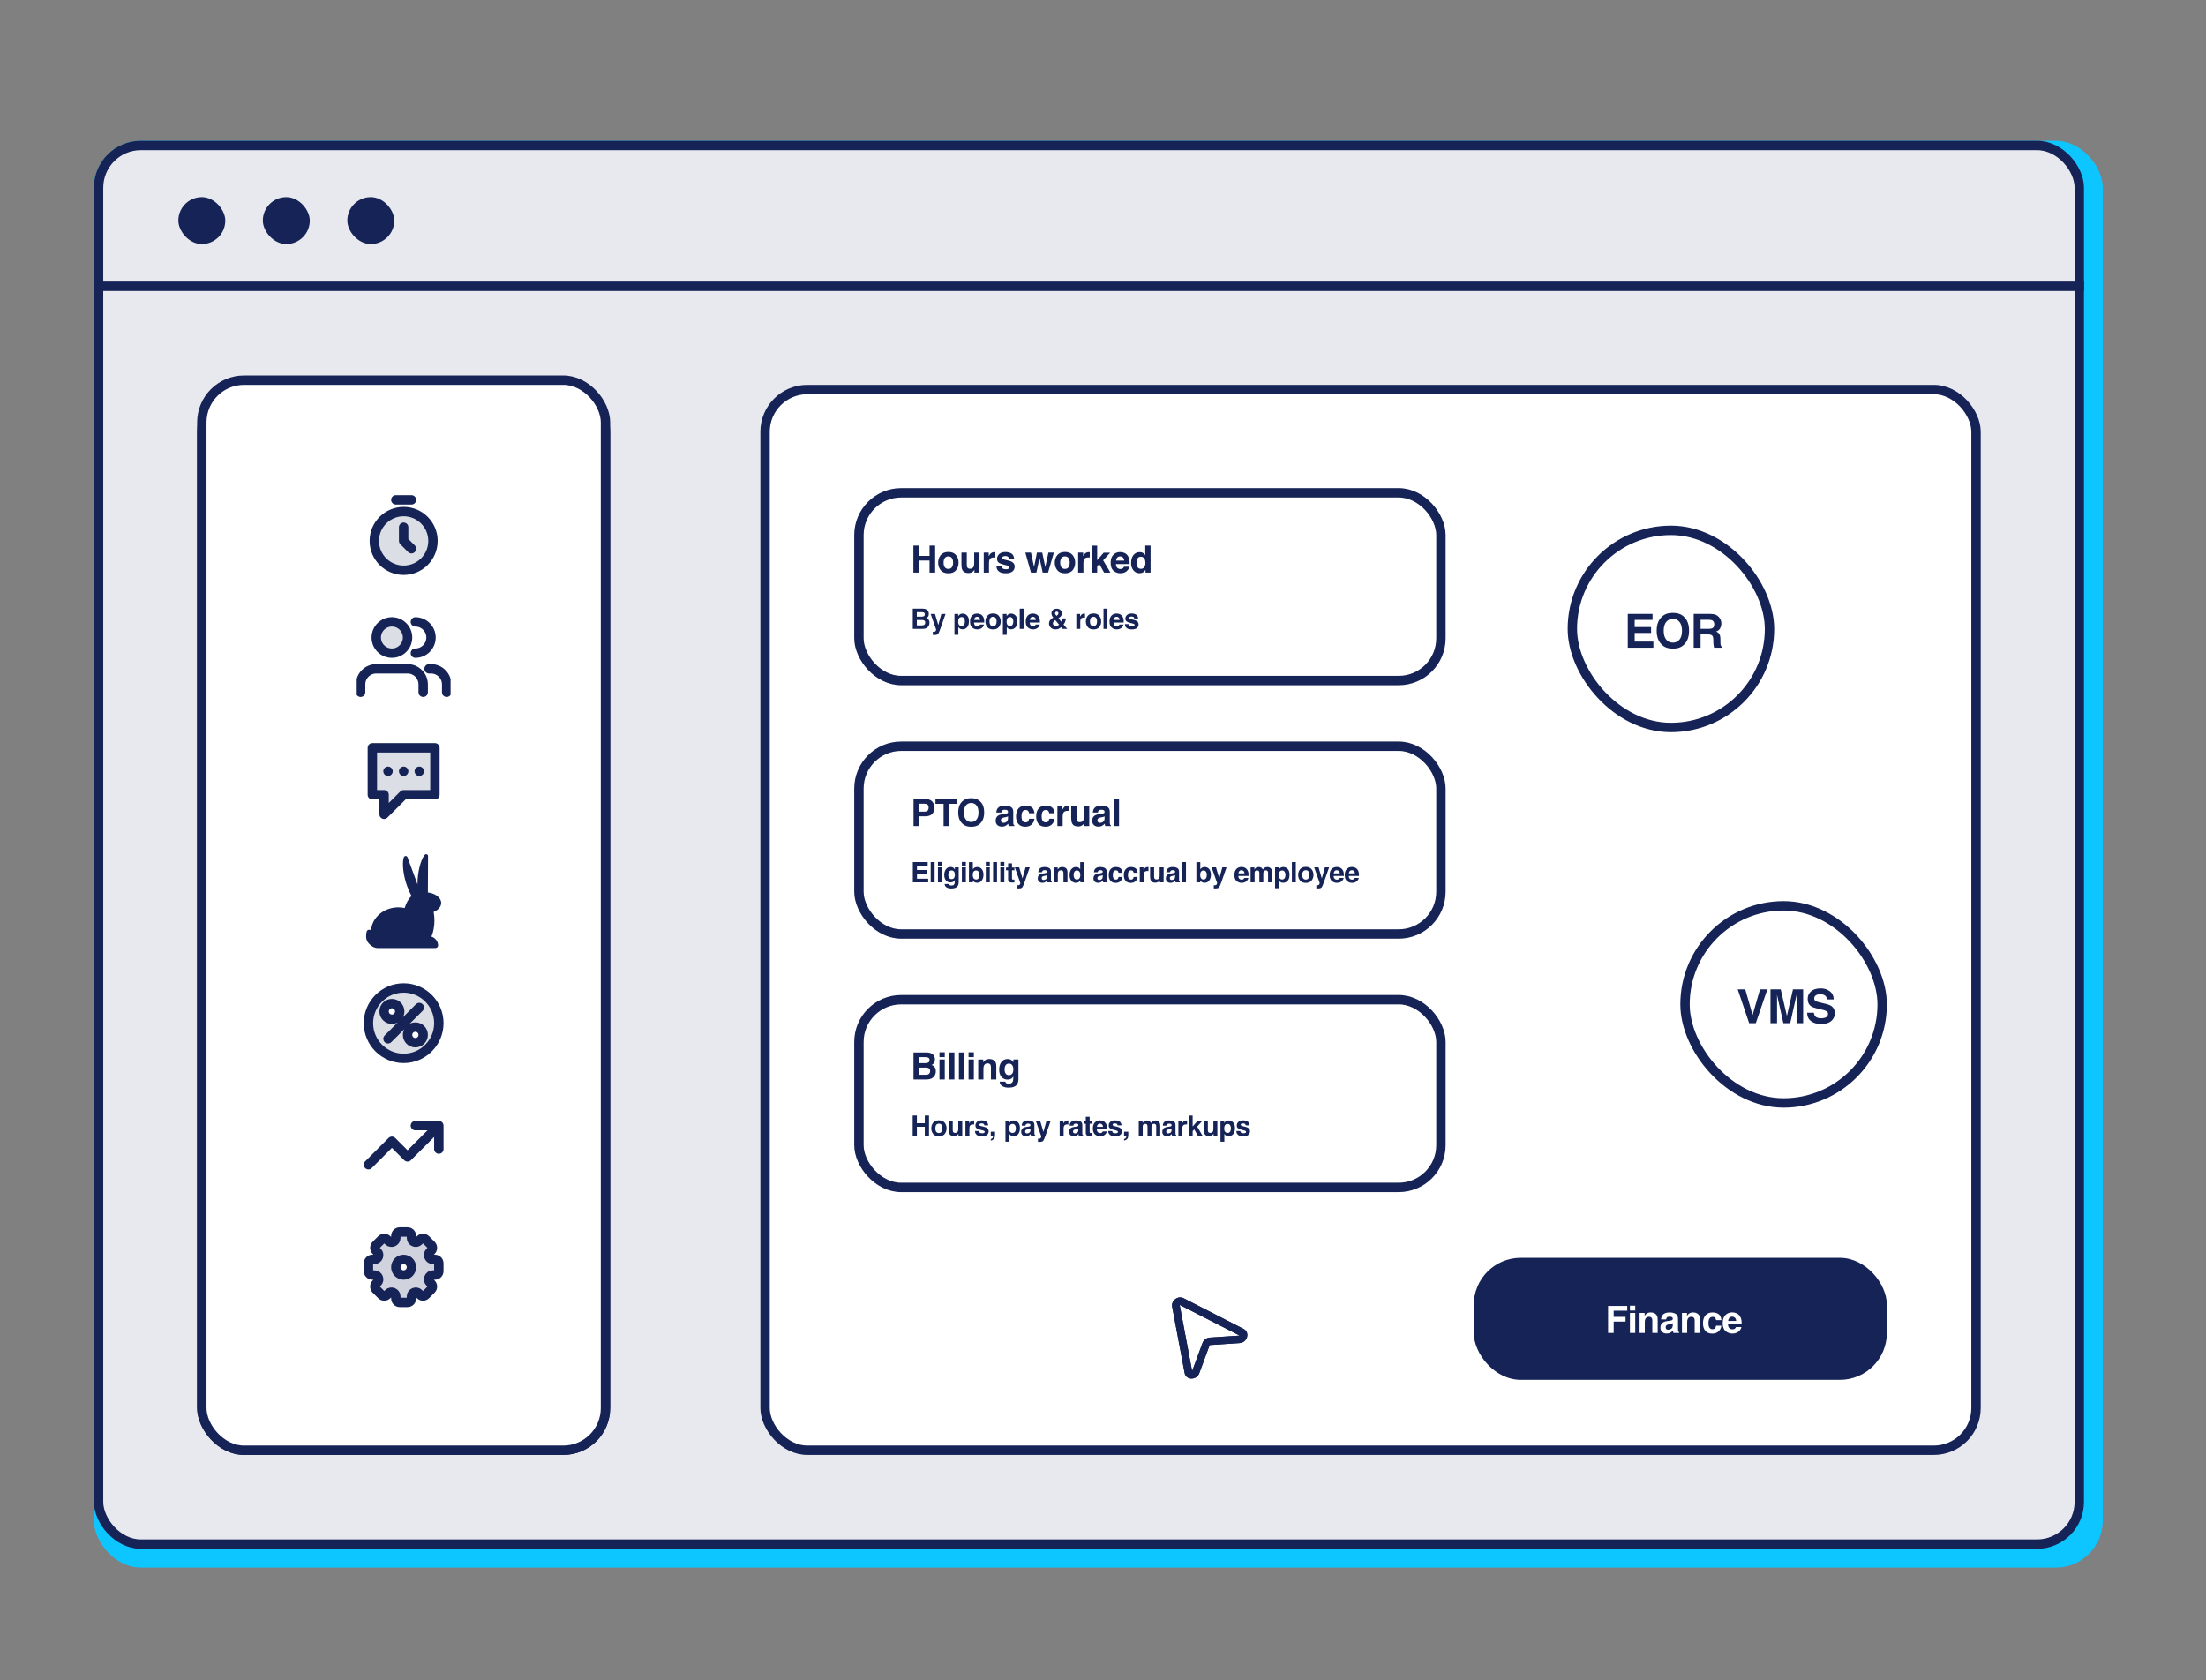 <svg width="235" height="179" viewBox="0 0 235 179" fill="none" xmlns="http://www.w3.org/2000/svg">
<rect x="0" y="0" width="235" height="179" fill="#808080" stroke="none"/>
<rect x="10" y="15" width="214" height="152" rx="5" fill="#0DC5FF"/>
<rect x="10.5" y="15.5" width="211" height="149" rx="4.5" fill="#E8E9EE"/>
<rect x="10.5" y="15.5" width="211" height="149" rx="4.5" stroke="#152356"/>
<rect x="81.5" y="41.5" width="129" height="113" rx="4.5" fill="white"/>
<rect x="81.5" y="41.5" width="129" height="113" rx="4.5" stroke="#152356"/>
<rect x="91.5" y="52.5" width="62" height="20" rx="4.5" stroke="#152356"/>
<path d="M99.022 61V59.715H97.897V61H97.301V58.121H97.897V59.219H99.022V58.121H99.619V61H99.022ZM101.846 59.141C102.025 59.366 102.115 59.632 102.115 59.94C102.115 60.252 102.025 60.52 101.846 60.742C101.666 60.964 101.393 61.074 101.027 61.074C100.662 61.074 100.389 60.964 100.209 60.742C100.029 60.52 99.939 60.252 99.939 59.94C99.939 59.632 100.029 59.366 100.209 59.141C100.389 58.915 100.662 58.803 101.027 58.803C101.393 58.803 101.666 58.915 101.846 59.141ZM101.025 59.273C100.863 59.273 100.737 59.331 100.649 59.447C100.561 59.562 100.518 59.726 100.518 59.94C100.518 60.153 100.561 60.318 100.649 60.434C100.737 60.55 100.863 60.607 101.025 60.607C101.188 60.607 101.313 60.55 101.4 60.434C101.488 60.318 101.531 60.153 101.531 59.94C101.531 59.726 101.488 59.562 101.4 59.447C101.313 59.331 101.188 59.273 101.025 59.273ZM103.801 60.699C103.796 60.706 103.783 60.725 103.762 60.758C103.741 60.79 103.716 60.819 103.688 60.844C103.6 60.922 103.516 60.975 103.434 61.004C103.353 61.033 103.258 61.047 103.149 61.047C102.833 61.047 102.621 60.934 102.512 60.707C102.451 60.582 102.42 60.398 102.42 60.154V58.871H102.99V60.154C102.99 60.275 103.005 60.367 103.033 60.428C103.084 60.536 103.184 60.59 103.332 60.59C103.522 60.59 103.653 60.513 103.723 60.359C103.759 60.276 103.778 60.166 103.778 60.029V58.871H104.342V61H103.801V60.699ZM105.871 59.385C105.647 59.385 105.497 59.458 105.42 59.603C105.377 59.685 105.356 59.812 105.356 59.982V61H104.795V58.871H105.326V59.242C105.412 59.1 105.487 59.003 105.551 58.951C105.655 58.864 105.791 58.82 105.957 58.82C105.968 58.82 105.976 58.821 105.983 58.822C105.99 58.822 106.007 58.823 106.031 58.824V59.395C105.996 59.391 105.965 59.388 105.938 59.387C105.91 59.385 105.888 59.385 105.871 59.385ZM107.746 58.969C107.913 59.075 108.009 59.259 108.034 59.52H107.477C107.469 59.448 107.449 59.391 107.416 59.35C107.355 59.274 107.251 59.236 107.104 59.236C106.983 59.236 106.896 59.255 106.844 59.293C106.793 59.331 106.768 59.375 106.768 59.426C106.768 59.49 106.795 59.536 106.85 59.565C106.905 59.594 107.098 59.646 107.43 59.719C107.651 59.771 107.817 59.85 107.928 59.955C108.037 60.062 108.092 60.195 108.092 60.355C108.092 60.566 108.013 60.739 107.856 60.873C107.7 61.006 107.457 61.072 107.129 61.072C106.795 61.072 106.547 61.002 106.387 60.861C106.228 60.719 106.149 60.539 106.149 60.32H106.713C106.725 60.419 106.75 60.49 106.789 60.531C106.858 60.605 106.986 60.643 107.172 60.643C107.282 60.643 107.368 60.626 107.432 60.594C107.497 60.561 107.53 60.512 107.53 60.447C107.53 60.385 107.504 60.337 107.451 60.305C107.399 60.272 107.206 60.216 106.871 60.137C106.631 60.077 106.461 60.002 106.362 59.912C106.263 59.824 106.213 59.696 106.213 59.529C106.213 59.333 106.29 59.164 106.444 59.023C106.599 58.882 106.816 58.81 107.096 58.81C107.362 58.81 107.578 58.863 107.746 58.969ZM111.075 61L110.741 59.449L110.403 61H109.825L109.227 58.871H109.825L110.157 60.398L110.463 58.871H111.028L111.352 60.404L111.684 58.871H112.264L111.647 61H111.075ZM114.268 59.141C114.448 59.366 114.538 59.632 114.538 59.94C114.538 60.252 114.448 60.52 114.268 60.742C114.088 60.964 113.816 61.074 113.45 61.074C113.084 61.074 112.811 60.964 112.631 60.742C112.452 60.52 112.362 60.252 112.362 59.94C112.362 59.632 112.452 59.366 112.631 59.141C112.811 58.915 113.084 58.803 113.45 58.803C113.816 58.803 114.088 58.915 114.268 59.141ZM113.448 59.273C113.285 59.273 113.159 59.331 113.071 59.447C112.984 59.562 112.94 59.726 112.94 59.94C112.94 60.153 112.984 60.318 113.071 60.434C113.159 60.55 113.285 60.607 113.448 60.607C113.611 60.607 113.736 60.55 113.823 60.434C113.91 60.318 113.954 60.153 113.954 59.94C113.954 59.726 113.91 59.562 113.823 59.447C113.736 59.331 113.611 59.273 113.448 59.273ZM115.928 59.385C115.704 59.385 115.554 59.458 115.477 59.603C115.434 59.685 115.413 59.812 115.413 59.982V61H114.852V58.871H115.383V59.242C115.469 59.1 115.544 59.003 115.608 58.951C115.712 58.864 115.848 58.82 116.014 58.82C116.025 58.82 116.033 58.821 116.04 58.822C116.048 58.822 116.064 58.823 116.089 58.824V59.395C116.053 59.391 116.022 59.388 115.995 59.387C115.967 59.385 115.945 59.385 115.928 59.385ZM118.29 61H117.618L117.108 60.09L116.878 60.33V61H116.331V58.131H116.878V59.682L117.571 58.881H118.26L117.516 59.695L118.29 61ZM120.305 60.375C120.291 60.501 120.225 60.63 120.108 60.76C119.926 60.967 119.671 61.07 119.343 61.07C119.072 61.07 118.833 60.983 118.626 60.809C118.419 60.634 118.315 60.35 118.315 59.957C118.315 59.589 118.408 59.306 118.595 59.109C118.782 58.913 119.025 58.815 119.323 58.815C119.5 58.815 119.66 58.848 119.802 58.914C119.943 58.98 120.061 59.085 120.153 59.228C120.236 59.355 120.29 59.501 120.315 59.668C120.33 59.766 120.335 59.906 120.333 60.09H118.876C118.884 60.303 118.951 60.453 119.077 60.539C119.154 60.592 119.246 60.619 119.354 60.619C119.469 60.619 119.562 60.587 119.634 60.522C119.673 60.486 119.707 60.438 119.737 60.375H120.305ZM119.755 59.723C119.746 59.575 119.701 59.464 119.62 59.389C119.54 59.312 119.442 59.273 119.323 59.273C119.194 59.273 119.094 59.314 119.022 59.395C118.952 59.475 118.908 59.585 118.889 59.723H119.755ZM122.567 58.125V61H122.026V60.705C121.947 60.831 121.856 60.923 121.755 60.98C121.653 61.038 121.527 61.066 121.376 61.066C121.127 61.066 120.918 60.966 120.747 60.766C120.578 60.564 120.493 60.305 120.493 59.99C120.493 59.627 120.576 59.341 120.743 59.133C120.911 58.925 121.135 58.82 121.415 58.82C121.544 58.82 121.658 58.849 121.759 58.906C121.859 58.962 121.94 59.04 122.003 59.141V58.125H122.567ZM121.067 59.949C121.067 60.146 121.106 60.303 121.184 60.42C121.261 60.538 121.378 60.598 121.536 60.598C121.694 60.598 121.813 60.539 121.895 60.422C121.977 60.305 122.018 60.153 122.018 59.967C122.018 59.706 121.953 59.52 121.821 59.408C121.74 59.34 121.647 59.307 121.54 59.307C121.377 59.307 121.257 59.368 121.181 59.492C121.105 59.615 121.067 59.767 121.067 59.949Z" fill="#152356"/>
<path d="M98.214 67H97.236V64.841H98.285C98.549 64.845 98.737 64.921 98.847 65.071C98.914 65.163 98.947 65.272 98.947 65.4C98.947 65.532 98.914 65.638 98.847 65.718C98.81 65.763 98.755 65.804 98.683 65.841C98.793 65.881 98.876 65.945 98.932 66.032C98.989 66.119 99.017 66.224 99.017 66.348C99.017 66.476 98.985 66.591 98.92 66.692C98.879 66.76 98.828 66.816 98.767 66.862C98.697 66.915 98.615 66.951 98.52 66.971C98.427 66.99 98.325 67 98.214 67ZM98.204 66.049H97.666V66.625H98.197C98.291 66.625 98.365 66.612 98.418 66.587C98.514 66.54 98.561 66.45 98.561 66.317C98.561 66.205 98.515 66.128 98.422 66.086C98.371 66.062 98.298 66.05 98.204 66.049ZM98.428 65.638C98.487 65.603 98.516 65.54 98.516 65.449C98.516 65.348 98.477 65.282 98.399 65.249C98.332 65.227 98.246 65.216 98.141 65.216H97.666V65.692H98.197C98.291 65.692 98.369 65.674 98.428 65.638ZM99.952 66.581L100.281 65.403H100.725L100.177 66.974C100.072 67.276 99.988 67.464 99.927 67.536C99.865 67.609 99.742 67.646 99.558 67.646C99.521 67.646 99.491 67.645 99.468 67.644C99.446 67.644 99.412 67.643 99.367 67.64V67.306L99.42 67.309C99.461 67.311 99.5 67.31 99.537 67.305C99.574 67.3 99.606 67.289 99.631 67.271C99.655 67.254 99.678 67.22 99.698 67.167C99.72 67.114 99.729 67.082 99.725 67.07L99.139 65.403H99.603L99.952 66.581ZM103.025 65.575C103.154 65.712 103.218 65.915 103.218 66.181C103.218 66.462 103.155 66.677 103.028 66.824C102.902 66.972 102.739 67.045 102.54 67.045C102.413 67.045 102.308 67.014 102.224 66.95C102.178 66.915 102.133 66.864 102.089 66.796V67.628H101.676V65.403H102.076V65.639C102.121 65.57 102.169 65.515 102.219 65.475C102.312 65.404 102.423 65.368 102.55 65.368C102.737 65.368 102.895 65.437 103.025 65.575ZM102.788 66.202C102.788 66.079 102.759 65.97 102.703 65.875C102.647 65.78 102.556 65.733 102.43 65.733C102.279 65.733 102.175 65.805 102.118 65.948C102.089 66.024 102.074 66.121 102.074 66.238C102.074 66.424 102.124 66.554 102.222 66.629C102.281 66.673 102.35 66.695 102.43 66.695C102.547 66.695 102.635 66.65 102.695 66.561C102.757 66.471 102.788 66.351 102.788 66.202ZM104.828 66.531C104.818 66.626 104.768 66.722 104.68 66.82C104.544 66.975 104.352 67.053 104.106 67.053C103.903 67.053 103.724 66.987 103.569 66.856C103.413 66.726 103.336 66.513 103.336 66.218C103.336 65.941 103.406 65.73 103.545 65.582C103.686 65.435 103.868 65.361 104.092 65.361C104.224 65.361 104.344 65.386 104.45 65.436C104.557 65.485 104.645 65.564 104.714 65.671C104.777 65.766 104.817 65.876 104.836 66.001C104.846 66.074 104.851 66.18 104.849 66.317H103.756C103.762 66.478 103.812 66.59 103.907 66.654C103.965 66.694 104.034 66.714 104.115 66.714C104.201 66.714 104.271 66.69 104.324 66.641C104.354 66.615 104.38 66.578 104.402 66.531H104.828ZM104.415 66.042C104.408 65.932 104.375 65.848 104.314 65.791C104.255 65.734 104.18 65.705 104.092 65.705C103.995 65.705 103.92 65.735 103.866 65.796C103.813 65.856 103.78 65.939 103.766 66.042H104.415ZM106.403 65.606C106.538 65.774 106.605 65.974 106.605 66.205C106.605 66.439 106.538 66.64 106.403 66.807C106.268 66.973 106.064 67.056 105.789 67.056C105.515 67.056 105.31 66.973 105.176 66.807C105.041 66.64 104.973 66.439 104.973 66.205C104.973 65.974 105.041 65.774 105.176 65.606C105.31 65.436 105.515 65.352 105.789 65.352C106.064 65.352 106.268 65.436 106.403 65.606ZM105.788 65.705C105.666 65.705 105.572 65.749 105.505 65.835C105.44 65.921 105.407 66.044 105.407 66.205C105.407 66.365 105.44 66.488 105.505 66.575C105.572 66.662 105.666 66.706 105.788 66.706C105.91 66.706 106.004 66.662 106.069 66.575C106.135 66.488 106.167 66.365 106.167 66.205C106.167 66.044 106.135 65.921 106.069 65.835C106.004 65.749 105.91 65.705 105.788 65.705ZM108.183 65.575C108.312 65.712 108.376 65.915 108.376 66.181C108.376 66.462 108.313 66.677 108.186 66.824C108.06 66.972 107.897 67.045 107.698 67.045C107.571 67.045 107.466 67.014 107.382 66.95C107.336 66.915 107.291 66.864 107.247 66.796V67.628H106.834V65.403H107.234V65.639C107.279 65.57 107.327 65.515 107.377 65.475C107.47 65.404 107.58 65.368 107.708 65.368C107.895 65.368 108.053 65.437 108.183 65.575ZM107.946 66.202C107.946 66.079 107.917 65.97 107.861 65.875C107.805 65.78 107.714 65.733 107.588 65.733C107.437 65.733 107.333 65.805 107.276 65.948C107.247 66.024 107.232 66.121 107.232 66.238C107.232 66.424 107.282 66.554 107.38 66.629C107.439 66.673 107.508 66.695 107.588 66.695C107.704 66.695 107.793 66.65 107.853 66.561C107.915 66.471 107.946 66.351 107.946 66.202ZM108.628 64.841H109.046V67H108.628V64.841ZM110.761 66.531C110.75 66.626 110.701 66.722 110.613 66.82C110.477 66.975 110.285 67.053 110.039 67.053C109.836 67.053 109.657 66.987 109.501 66.856C109.346 66.726 109.269 66.513 109.269 66.218C109.269 65.941 109.338 65.73 109.478 65.582C109.619 65.435 109.801 65.361 110.024 65.361C110.157 65.361 110.277 65.386 110.383 65.436C110.49 65.485 110.578 65.564 110.647 65.671C110.709 65.766 110.75 65.876 110.769 66.001C110.779 66.074 110.784 66.18 110.782 66.317H109.689C109.695 66.478 109.745 66.59 109.84 66.654C109.897 66.694 109.967 66.714 110.048 66.714C110.134 66.714 110.204 66.69 110.257 66.641C110.287 66.615 110.312 66.578 110.335 66.531H110.761ZM110.348 66.042C110.341 65.932 110.308 65.848 110.247 65.791C110.187 65.734 110.113 65.705 110.024 65.705C109.928 65.705 109.853 65.735 109.799 65.796C109.746 65.856 109.713 65.939 109.699 66.042H110.348ZM112.444 67.053C112.226 67.053 112.055 66.988 111.932 66.859C111.809 66.731 111.747 66.587 111.747 66.43C111.747 66.3 111.779 66.189 111.844 66.096C111.908 66.003 112.014 65.912 112.16 65.821L112.206 65.793C112.143 65.723 112.095 65.651 112.061 65.578C112.026 65.504 112.009 65.428 112.009 65.349C112.009 65.192 112.062 65.069 112.168 64.981C112.273 64.893 112.41 64.848 112.578 64.848C112.731 64.848 112.858 64.894 112.957 64.984C113.058 65.074 113.108 65.189 113.108 65.33C113.108 65.457 113.078 65.56 113.017 65.639C112.958 65.718 112.87 65.791 112.754 65.859L113.06 66.237C113.095 66.186 113.122 66.131 113.14 66.071C113.16 66.012 113.17 65.949 113.171 65.882H113.542C113.536 66.013 113.504 66.145 113.448 66.279C113.417 66.355 113.366 66.438 113.296 66.528L113.688 67H113.181L113.032 66.817C112.96 66.884 112.892 66.934 112.83 66.966C112.718 67.024 112.59 67.053 112.444 67.053ZM112.421 66.06C112.317 66.129 112.247 66.19 112.213 66.243C112.18 66.295 112.163 66.353 112.163 66.417C112.163 66.488 112.192 66.554 112.25 66.613C112.308 66.673 112.383 66.703 112.474 66.703C112.542 66.703 112.607 66.687 112.667 66.656C112.729 66.624 112.778 66.588 112.817 66.549L112.421 66.06ZM112.393 65.335C112.393 65.374 112.407 65.415 112.434 65.457C112.452 65.486 112.49 65.536 112.548 65.608C112.607 65.567 112.649 65.533 112.674 65.504C112.723 65.452 112.748 65.394 112.748 65.333C112.748 65.288 112.733 65.248 112.704 65.213C112.674 65.178 112.63 65.16 112.57 65.16C112.533 65.16 112.499 65.17 112.466 65.191C112.418 65.221 112.393 65.269 112.393 65.335ZM115.465 65.789C115.297 65.789 115.184 65.843 115.127 65.953C115.094 66.014 115.078 66.109 115.078 66.237V67H114.658V65.403H115.056V65.682C115.121 65.575 115.177 65.502 115.225 65.463C115.303 65.398 115.405 65.365 115.53 65.365C115.537 65.365 115.544 65.366 115.549 65.367C115.554 65.367 115.567 65.367 115.585 65.368V65.796C115.559 65.793 115.535 65.791 115.515 65.79C115.494 65.789 115.478 65.789 115.465 65.789ZM117.103 65.606C117.238 65.774 117.305 65.974 117.305 66.205C117.305 66.439 117.238 66.64 117.103 66.807C116.968 66.973 116.763 67.056 116.489 67.056C116.215 67.056 116.01 66.973 115.875 66.807C115.741 66.64 115.673 66.439 115.673 66.205C115.673 65.974 115.741 65.774 115.875 65.606C116.01 65.436 116.215 65.352 116.489 65.352C116.763 65.352 116.968 65.436 117.103 65.606ZM116.488 65.705C116.366 65.705 116.271 65.749 116.205 65.835C116.139 65.921 116.107 66.044 116.107 66.205C116.107 66.365 116.139 66.488 116.205 66.575C116.271 66.662 116.366 66.706 116.488 66.706C116.61 66.706 116.703 66.662 116.769 66.575C116.834 66.488 116.867 66.365 116.867 66.205C116.867 66.044 116.834 65.921 116.769 65.835C116.703 65.749 116.61 65.705 116.488 65.705ZM117.554 64.841H117.972V67H117.554V64.841ZM119.687 66.531C119.676 66.626 119.627 66.722 119.539 66.82C119.402 66.975 119.211 67.053 118.965 67.053C118.762 67.053 118.582 66.987 118.427 66.856C118.272 66.726 118.194 66.513 118.194 66.218C118.194 65.941 118.264 65.73 118.404 65.582C118.544 65.435 118.726 65.361 118.95 65.361C119.083 65.361 119.203 65.386 119.309 65.436C119.415 65.485 119.503 65.564 119.573 65.671C119.635 65.766 119.676 65.876 119.694 66.001C119.705 66.074 119.709 66.18 119.707 66.317H118.615C118.621 66.478 118.671 66.59 118.766 66.654C118.823 66.694 118.892 66.714 118.974 66.714C119.059 66.714 119.129 66.69 119.183 66.641C119.212 66.615 119.238 66.578 119.261 66.531H119.687ZM119.274 66.042C119.267 65.932 119.233 65.848 119.173 65.791C119.113 65.734 119.039 65.705 118.95 65.705C118.853 65.705 118.778 65.735 118.725 65.796C118.672 65.856 118.639 65.939 118.625 66.042H119.274ZM121.03 65.477C121.155 65.557 121.227 65.694 121.246 65.89H120.828C120.822 65.836 120.807 65.793 120.783 65.762C120.737 65.706 120.659 65.677 120.548 65.677C120.457 65.677 120.393 65.691 120.353 65.72C120.315 65.748 120.296 65.781 120.296 65.819C120.296 65.867 120.317 65.902 120.358 65.923C120.399 65.946 120.544 65.984 120.793 66.039C120.959 66.078 121.083 66.137 121.166 66.216C121.248 66.296 121.29 66.397 121.29 66.517C121.29 66.675 121.23 66.804 121.112 66.905C120.995 67.004 120.813 67.054 120.567 67.054C120.316 67.054 120.131 67.001 120.011 66.896C119.892 66.79 119.832 66.654 119.832 66.49H120.255C120.264 66.564 120.283 66.617 120.312 66.648C120.364 66.704 120.46 66.732 120.6 66.732C120.682 66.732 120.747 66.72 120.794 66.695C120.843 66.671 120.868 66.634 120.868 66.585C120.868 66.539 120.848 66.503 120.809 66.478C120.77 66.454 120.625 66.412 120.374 66.353C120.193 66.308 120.066 66.251 119.992 66.184C119.917 66.118 119.88 66.022 119.88 65.897C119.88 65.749 119.938 65.623 120.053 65.518C120.169 65.411 120.332 65.358 120.542 65.358C120.742 65.358 120.904 65.397 121.03 65.477Z" fill="#152356"/>
<rect x="91.5" y="79.5" width="62" height="20" rx="4.5" stroke="#152356"/>
<path d="M98.527 86.965H97.916V88H97.318V85.121H98.572C98.861 85.121 99.092 85.195 99.264 85.344C99.436 85.492 99.522 85.722 99.522 86.033C99.522 86.373 99.436 86.613 99.264 86.754C99.092 86.894 98.846 86.965 98.527 86.965ZM98.809 86.365C98.887 86.296 98.926 86.187 98.926 86.037C98.926 85.887 98.886 85.781 98.807 85.717C98.728 85.653 98.618 85.621 98.477 85.621H97.916V86.469H98.477C98.618 86.469 98.729 86.434 98.809 86.365ZM101.984 85.121V85.631H101.123V88H100.518V85.631H99.652V85.121H101.984ZM103.461 88.08C103.05 88.08 102.735 87.968 102.518 87.744C102.226 87.469 102.08 87.074 102.08 86.557C102.08 86.029 102.226 85.633 102.518 85.369C102.735 85.145 103.05 85.033 103.461 85.033C103.873 85.033 104.187 85.145 104.404 85.369C104.695 85.633 104.84 86.029 104.84 86.557C104.84 87.074 104.695 87.469 104.404 87.744C104.187 87.968 103.873 88.08 103.461 88.08ZM104.029 87.307C104.169 87.131 104.238 86.881 104.238 86.557C104.238 86.234 104.168 85.984 104.028 85.809C103.888 85.632 103.699 85.543 103.461 85.543C103.223 85.543 103.033 85.631 102.891 85.807C102.749 85.982 102.678 86.232 102.678 86.557C102.678 86.881 102.749 87.131 102.891 87.307C103.033 87.482 103.223 87.57 103.461 87.57C103.699 87.57 103.889 87.482 104.029 87.307ZM106.289 86.102C106.437 85.914 106.689 85.82 107.047 85.82C107.28 85.82 107.487 85.867 107.668 85.959C107.849 86.051 107.94 86.226 107.94 86.482V87.459C107.94 87.527 107.941 87.609 107.944 87.705C107.948 87.778 107.959 87.828 107.977 87.853C107.995 87.88 108.022 87.901 108.059 87.918V88H107.453C107.437 87.957 107.425 87.917 107.418 87.879C107.412 87.841 107.407 87.798 107.403 87.75C107.326 87.833 107.237 87.904 107.137 87.963C107.017 88.032 106.882 88.066 106.731 88.066C106.538 88.066 106.379 88.012 106.252 87.902C106.127 87.792 106.065 87.635 106.065 87.434C106.065 87.172 106.166 86.982 106.368 86.865C106.478 86.801 106.641 86.756 106.856 86.728L107.045 86.705C107.148 86.692 107.222 86.676 107.266 86.656C107.345 86.622 107.385 86.57 107.385 86.498C107.385 86.411 107.354 86.351 107.293 86.318C107.233 86.284 107.145 86.268 107.028 86.268C106.896 86.268 106.803 86.3 106.748 86.365C106.709 86.413 106.683 86.478 106.67 86.561H106.133C106.145 86.374 106.197 86.221 106.289 86.102ZM106.703 87.598C106.756 87.641 106.819 87.662 106.895 87.662C107.015 87.662 107.125 87.627 107.225 87.557C107.326 87.486 107.379 87.358 107.383 87.172V86.965C107.348 86.987 107.312 87.005 107.276 87.019C107.241 87.033 107.192 87.045 107.129 87.057L107.004 87.08C106.887 87.101 106.803 87.126 106.752 87.156C106.666 87.207 106.623 87.286 106.623 87.393C106.623 87.488 106.65 87.556 106.703 87.598ZM110.198 86.635H109.627C109.617 86.555 109.59 86.484 109.547 86.42C109.485 86.334 109.388 86.291 109.256 86.291C109.069 86.291 108.94 86.384 108.871 86.57C108.835 86.669 108.817 86.801 108.817 86.965C108.817 87.121 108.835 87.247 108.871 87.342C108.938 87.519 109.063 87.607 109.246 87.607C109.377 87.607 109.469 87.572 109.524 87.502C109.579 87.432 109.612 87.341 109.623 87.228H110.192C110.179 87.398 110.118 87.558 110.008 87.709C109.834 87.953 109.575 88.074 109.233 88.074C108.89 88.074 108.638 87.973 108.477 87.769C108.315 87.566 108.235 87.303 108.235 86.978C108.235 86.613 108.324 86.328 108.502 86.125C108.681 85.922 108.927 85.82 109.241 85.82C109.508 85.82 109.726 85.88 109.895 86C110.065 86.12 110.166 86.331 110.198 86.635ZM112.344 86.635H111.774C111.763 86.555 111.737 86.484 111.694 86.42C111.631 86.334 111.534 86.291 111.403 86.291C111.215 86.291 111.087 86.384 111.018 86.57C110.982 86.669 110.963 86.801 110.963 86.965C110.963 87.121 110.982 87.247 111.018 87.342C111.084 87.519 111.209 87.607 111.393 87.607C111.523 87.607 111.616 87.572 111.67 87.502C111.725 87.432 111.758 87.341 111.77 87.228H112.338C112.325 87.398 112.264 87.558 112.155 87.709C111.98 87.953 111.722 88.074 111.379 88.074C111.037 88.074 110.785 87.973 110.624 87.769C110.462 87.566 110.381 87.303 110.381 86.978C110.381 86.613 110.471 86.328 110.649 86.125C110.827 85.922 111.073 85.82 111.387 85.82C111.654 85.82 111.872 85.88 112.041 86C112.212 86.12 112.313 86.331 112.344 86.635ZM113.719 86.385C113.495 86.385 113.345 86.458 113.268 86.603C113.225 86.686 113.204 86.812 113.204 86.982V88H112.643V85.871H113.174V86.242C113.26 86.1 113.335 86.003 113.399 85.951C113.503 85.864 113.639 85.82 113.805 85.82C113.816 85.82 113.824 85.821 113.831 85.822C113.838 85.822 113.855 85.823 113.879 85.824V86.394C113.844 86.391 113.813 86.388 113.786 86.387C113.758 86.385 113.736 86.385 113.719 86.385ZM115.493 87.699C115.488 87.706 115.475 87.725 115.454 87.758C115.433 87.79 115.408 87.819 115.38 87.844C115.292 87.922 115.208 87.975 115.126 88.004C115.045 88.033 114.95 88.047 114.84 88.047C114.525 88.047 114.313 87.934 114.204 87.707C114.143 87.582 114.112 87.398 114.112 87.154V85.871H114.682V87.154C114.682 87.275 114.697 87.367 114.725 87.428C114.776 87.536 114.876 87.59 115.024 87.59C115.214 87.59 115.344 87.513 115.415 87.359C115.451 87.276 115.469 87.166 115.469 87.029V85.871H116.034V88H115.493V87.699ZM116.573 86.102C116.72 85.914 116.973 85.82 117.331 85.82C117.564 85.82 117.771 85.867 117.952 85.959C118.133 86.051 118.223 86.226 118.223 86.482V87.459C118.223 87.527 118.225 87.609 118.227 87.705C118.231 87.778 118.242 87.828 118.26 87.853C118.279 87.88 118.306 87.901 118.343 87.918V88H117.737C117.72 87.957 117.708 87.917 117.702 87.879C117.695 87.841 117.69 87.798 117.686 87.75C117.609 87.833 117.521 87.904 117.421 87.963C117.301 88.032 117.165 88.066 117.014 88.066C116.822 88.066 116.662 88.012 116.536 87.902C116.411 87.792 116.348 87.635 116.348 87.434C116.348 87.172 116.449 86.982 116.651 86.865C116.762 86.801 116.925 86.756 117.139 86.728L117.329 86.705C117.432 86.692 117.505 86.676 117.55 86.656C117.629 86.622 117.669 86.57 117.669 86.498C117.669 86.411 117.638 86.351 117.577 86.318C117.517 86.284 117.428 86.268 117.311 86.268C117.18 86.268 117.087 86.3 117.032 86.365C116.993 86.413 116.967 86.478 116.954 86.561H116.417C116.428 86.374 116.481 86.221 116.573 86.102ZM116.987 87.598C117.039 87.641 117.103 87.662 117.178 87.662C117.298 87.662 117.408 87.627 117.509 87.557C117.61 87.486 117.663 87.358 117.667 87.172V86.965C117.632 86.987 117.596 87.005 117.559 87.019C117.524 87.033 117.475 87.045 117.413 87.057L117.288 87.08C117.171 87.101 117.087 87.126 117.036 87.156C116.95 87.207 116.907 87.286 116.907 87.393C116.907 87.488 116.934 87.556 116.987 87.598ZM118.651 85.121H119.208V88H118.651V85.121Z" fill="#152356"/>
<path d="M98.731 93.057H97.683V93.612H98.878V94H97.242V91.841H98.825V92.223H97.683V92.682H98.731V93.057ZM99.145 91.841H99.562V94H99.145V91.841ZM100.34 92.403V94H99.917V92.403H100.34ZM100.34 91.828V92.213H99.917V91.828H100.34ZM101.137 94.28C101.182 94.318 101.257 94.337 101.364 94.337C101.514 94.337 101.615 94.287 101.666 94.186C101.699 94.122 101.716 94.013 101.716 93.861V93.758C101.675 93.827 101.632 93.878 101.587 93.912C101.504 93.976 101.396 94.007 101.263 94.007C101.058 94.007 100.894 93.936 100.771 93.792C100.649 93.647 100.588 93.452 100.588 93.206C100.588 92.969 100.647 92.769 100.765 92.608C100.883 92.446 101.05 92.365 101.267 92.365C101.347 92.365 101.417 92.377 101.477 92.402C101.578 92.444 101.66 92.521 101.723 92.633V92.403H102.129V93.918C102.129 94.124 102.094 94.279 102.025 94.384C101.905 94.564 101.677 94.653 101.339 94.653C101.135 94.653 100.968 94.613 100.84 94.533C100.711 94.453 100.639 94.334 100.626 94.174H101.08C101.091 94.223 101.111 94.258 101.137 94.28ZM101.067 93.455C101.123 93.59 101.225 93.657 101.371 93.657C101.469 93.657 101.551 93.621 101.619 93.547C101.686 93.473 101.72 93.356 101.72 93.194C101.72 93.043 101.688 92.928 101.623 92.849C101.56 92.769 101.474 92.73 101.367 92.73C101.22 92.73 101.119 92.799 101.064 92.936C101.034 93.01 101.02 93.1 101.02 93.207C101.02 93.3 101.035 93.383 101.067 93.455ZM102.889 92.403V94H102.466V92.403H102.889ZM102.889 91.828V92.213H102.466V91.828H102.889ZM104.102 94.043C103.97 94.043 103.864 94.016 103.784 93.963C103.736 93.932 103.684 93.877 103.629 93.799V94H103.22V91.844H103.636V92.611C103.689 92.537 103.747 92.481 103.81 92.441C103.886 92.393 103.981 92.368 104.097 92.368C104.307 92.368 104.471 92.444 104.59 92.595C104.709 92.747 104.768 92.942 104.768 93.181C104.768 93.429 104.71 93.635 104.593 93.798C104.475 93.961 104.312 94.043 104.102 94.043ZM104.33 93.225C104.33 93.112 104.316 93.018 104.286 92.944C104.231 92.803 104.128 92.733 103.979 92.733C103.827 92.733 103.723 92.802 103.667 92.939C103.637 93.013 103.623 93.107 103.623 93.224C103.623 93.36 103.653 93.474 103.714 93.564C103.774 93.653 103.867 93.698 103.991 93.698C104.098 93.698 104.181 93.655 104.241 93.568C104.301 93.481 104.33 93.367 104.33 93.225ZM105.438 92.403V94H105.015V92.403H105.438ZM105.438 91.828V92.213H105.015V91.828H105.438ZM105.792 91.841H106.21V94H105.792V91.841ZM106.988 92.403V94H106.564V92.403H106.988ZM106.988 91.828V92.213H106.564V91.828H106.988ZM108.064 93.703V94.015L107.867 94.022C107.669 94.029 107.535 93.995 107.462 93.919C107.416 93.872 107.392 93.798 107.392 93.698V92.715H107.169V92.418H107.392V91.973H107.805V92.418H108.064V92.715H107.805V93.559C107.805 93.624 107.814 93.665 107.83 93.682C107.847 93.698 107.898 93.706 107.982 93.706C107.995 93.706 108.008 93.706 108.022 93.706C108.037 93.705 108.051 93.704 108.064 93.703ZM108.921 93.581L109.251 92.403H109.695L109.147 93.974C109.042 94.276 108.958 94.464 108.897 94.536C108.835 94.609 108.712 94.646 108.527 94.646C108.49 94.646 108.461 94.645 108.438 94.644C108.416 94.644 108.382 94.643 108.337 94.64V94.306L108.39 94.309C108.431 94.311 108.47 94.31 108.507 94.305C108.544 94.3 108.575 94.289 108.601 94.271C108.625 94.254 108.648 94.22 108.668 94.167C108.69 94.114 108.698 94.082 108.694 94.07L108.108 92.403H108.573L108.921 93.581ZM110.717 92.576C110.828 92.436 111.017 92.365 111.286 92.365C111.461 92.365 111.616 92.4 111.752 92.469C111.887 92.539 111.955 92.669 111.955 92.862V93.594C111.955 93.645 111.956 93.707 111.958 93.779C111.961 93.834 111.969 93.871 111.983 93.89C111.997 93.91 112.017 93.926 112.045 93.939V94H111.591C111.578 93.968 111.569 93.938 111.564 93.909C111.559 93.881 111.555 93.849 111.552 93.812C111.495 93.875 111.428 93.928 111.353 93.972C111.263 94.024 111.162 94.05 111.049 94.05C110.904 94.05 110.784 94.009 110.69 93.927C110.596 93.844 110.549 93.727 110.549 93.575C110.549 93.379 110.625 93.237 110.776 93.149C110.859 93.101 110.981 93.067 111.142 93.046L111.284 93.029C111.362 93.019 111.417 93.007 111.45 92.992C111.509 92.967 111.539 92.927 111.539 92.874C111.539 92.808 111.516 92.763 111.47 92.739C111.426 92.713 111.359 92.701 111.271 92.701C111.173 92.701 111.103 92.725 111.062 92.774C111.032 92.81 111.013 92.859 111.003 92.92H110.6C110.609 92.781 110.648 92.666 110.717 92.576ZM111.028 93.698C111.067 93.731 111.115 93.747 111.172 93.747C111.261 93.747 111.344 93.72 111.419 93.668C111.495 93.615 111.535 93.519 111.538 93.379V93.224C111.511 93.24 111.485 93.254 111.457 93.265C111.431 93.274 111.394 93.284 111.347 93.293L111.254 93.31C111.166 93.326 111.103 93.345 111.065 93.367C111 93.405 110.968 93.464 110.968 93.544C110.968 93.616 110.988 93.667 111.028 93.698ZM113.019 92.712C112.877 92.712 112.78 92.772 112.727 92.893C112.7 92.956 112.686 93.037 112.686 93.136V94H112.27V92.406H112.673V92.639C112.727 92.557 112.778 92.498 112.825 92.462C112.911 92.397 113.02 92.365 113.152 92.365C113.317 92.365 113.452 92.409 113.556 92.496C113.662 92.582 113.715 92.725 113.715 92.925V94H113.287V93.029C113.287 92.945 113.276 92.88 113.253 92.835C113.212 92.753 113.134 92.712 113.019 92.712ZM115.494 91.844V94H115.089V93.779C115.029 93.874 114.961 93.942 114.885 93.985C114.809 94.028 114.714 94.05 114.601 94.05C114.414 94.05 114.257 93.975 114.129 93.824C114.002 93.673 113.939 93.479 113.939 93.243C113.939 92.97 114.001 92.756 114.126 92.6C114.252 92.443 114.42 92.365 114.63 92.365C114.727 92.365 114.813 92.387 114.888 92.43C114.963 92.472 115.024 92.53 115.071 92.606V91.844H115.494ZM114.369 93.212C114.369 93.359 114.399 93.477 114.457 93.565C114.515 93.654 114.603 93.698 114.721 93.698C114.839 93.698 114.929 93.654 114.991 93.566C115.052 93.478 115.083 93.365 115.083 93.225C115.083 93.03 115.034 92.89 114.935 92.806C114.874 92.755 114.804 92.73 114.724 92.73C114.602 92.73 114.512 92.776 114.454 92.869C114.398 92.961 114.369 93.075 114.369 93.212ZM116.65 92.576C116.761 92.436 116.95 92.365 117.219 92.365C117.394 92.365 117.549 92.4 117.685 92.469C117.82 92.539 117.888 92.669 117.888 92.862V93.594C117.888 93.645 117.889 93.707 117.891 93.779C117.894 93.834 117.902 93.871 117.916 93.89C117.93 93.91 117.95 93.926 117.978 93.939V94H117.523C117.511 93.968 117.502 93.938 117.497 93.909C117.492 93.881 117.488 93.849 117.485 93.812C117.428 93.875 117.361 93.928 117.286 93.972C117.196 94.024 117.095 94.05 116.981 94.05C116.837 94.05 116.717 94.009 116.623 93.927C116.529 93.844 116.482 93.727 116.482 93.575C116.482 93.379 116.558 93.237 116.709 93.149C116.792 93.101 116.914 93.067 117.075 93.046L117.217 93.029C117.294 93.019 117.35 93.007 117.383 92.992C117.442 92.967 117.472 92.927 117.472 92.874C117.472 92.808 117.449 92.763 117.403 92.739C117.358 92.713 117.292 92.701 117.204 92.701C117.105 92.701 117.036 92.725 116.995 92.774C116.965 92.81 116.946 92.859 116.936 92.92H116.533C116.542 92.781 116.581 92.666 116.65 92.576ZM116.961 93.698C117 93.731 117.048 93.747 117.104 93.747C117.194 93.747 117.277 93.72 117.352 93.668C117.428 93.615 117.468 93.519 117.471 93.379V93.224C117.444 93.24 117.417 93.254 117.39 93.265C117.364 93.274 117.327 93.284 117.28 93.293L117.186 93.31C117.099 93.326 117.036 93.345 116.998 93.367C116.933 93.405 116.901 93.464 116.901 93.544C116.901 93.616 116.921 93.667 116.961 93.698ZM119.582 92.976H119.154C119.146 92.916 119.126 92.863 119.094 92.815C119.047 92.751 118.974 92.718 118.876 92.718C118.735 92.718 118.639 92.788 118.587 92.928C118.56 93.002 118.546 93.101 118.546 93.224C118.546 93.341 118.56 93.435 118.587 93.506C118.637 93.639 118.73 93.706 118.868 93.706C118.966 93.706 119.035 93.679 119.076 93.626C119.117 93.574 119.142 93.505 119.151 93.421H119.577C119.567 93.548 119.522 93.668 119.439 93.782C119.309 93.964 119.115 94.056 118.858 94.056C118.601 94.056 118.412 93.98 118.291 93.827C118.17 93.675 118.109 93.477 118.109 93.234C118.109 92.96 118.176 92.746 118.31 92.594C118.444 92.441 118.628 92.365 118.864 92.365C119.064 92.365 119.228 92.41 119.355 92.5C119.482 92.59 119.558 92.749 119.582 92.976ZM121.191 92.976H120.764C120.756 92.916 120.736 92.863 120.704 92.815C120.657 92.751 120.584 92.718 120.485 92.718C120.345 92.718 120.249 92.788 120.197 92.928C120.17 93.002 120.156 93.101 120.156 93.224C120.156 93.341 120.17 93.435 120.197 93.506C120.247 93.639 120.34 93.706 120.478 93.706C120.576 93.706 120.645 93.679 120.686 93.626C120.727 93.574 120.752 93.505 120.761 93.421H121.187C121.177 93.548 121.131 93.668 121.049 93.782C120.919 93.964 120.725 94.056 120.468 94.056C120.211 94.056 120.022 93.98 119.901 93.827C119.78 93.675 119.719 93.477 119.719 93.234C119.719 92.96 119.786 92.746 119.92 92.594C120.054 92.441 120.238 92.365 120.474 92.365C120.674 92.365 120.837 92.41 120.964 92.5C121.092 92.59 121.168 92.749 121.191 92.976ZM122.223 92.789C122.055 92.789 121.942 92.843 121.884 92.953C121.852 93.014 121.836 93.109 121.836 93.237V94H121.416V92.403H121.814V92.682C121.879 92.575 121.935 92.502 121.983 92.463C122.061 92.398 122.162 92.365 122.287 92.365C122.295 92.365 122.301 92.366 122.306 92.367C122.312 92.367 122.324 92.367 122.343 92.368V92.796C122.317 92.793 122.293 92.791 122.273 92.79C122.252 92.789 122.235 92.789 122.223 92.789ZM123.553 93.774C123.549 93.779 123.539 93.794 123.524 93.818C123.508 93.843 123.489 93.864 123.468 93.883C123.403 93.941 123.339 93.981 123.278 94.003C123.217 94.024 123.146 94.035 123.064 94.035C122.827 94.035 122.668 93.95 122.586 93.78C122.54 93.686 122.517 93.548 122.517 93.366V92.403H122.945V93.366C122.945 93.457 122.956 93.525 122.977 93.571C123.015 93.652 123.09 93.692 123.201 93.692C123.344 93.692 123.442 93.635 123.494 93.519C123.522 93.457 123.535 93.374 123.535 93.272V92.403H123.959V94H123.553V93.774ZM124.363 92.576C124.473 92.436 124.663 92.365 124.931 92.365C125.106 92.365 125.261 92.4 125.397 92.469C125.533 92.539 125.601 92.669 125.601 92.862V93.594C125.601 93.645 125.602 93.707 125.604 93.779C125.607 93.834 125.615 93.871 125.629 93.89C125.642 93.91 125.663 93.926 125.69 93.939V94H125.236C125.223 93.968 125.215 93.938 125.21 93.909C125.205 93.881 125.201 93.849 125.198 93.812C125.14 93.875 125.074 93.928 124.999 93.972C124.909 94.024 124.807 94.05 124.694 94.05C124.55 94.05 124.43 94.009 124.335 93.927C124.241 93.844 124.195 93.727 124.195 93.575C124.195 93.379 124.27 93.237 124.422 93.149C124.505 93.101 124.627 93.067 124.788 93.046L124.93 93.029C125.007 93.019 125.062 93.007 125.095 92.992C125.155 92.967 125.185 92.927 125.185 92.874C125.185 92.808 125.162 92.763 125.116 92.739C125.071 92.713 125.005 92.701 124.917 92.701C124.818 92.701 124.748 92.725 124.707 92.774C124.678 92.81 124.658 92.859 124.649 92.92H124.246C124.255 92.781 124.294 92.666 124.363 92.576ZM124.674 93.698C124.713 93.731 124.761 93.747 124.817 93.747C124.907 93.747 124.99 93.72 125.065 93.668C125.141 93.615 125.18 93.519 125.183 93.379V93.224C125.157 93.24 125.13 93.254 125.103 93.265C125.076 93.274 125.04 93.284 124.993 93.293L124.899 93.31C124.811 93.326 124.748 93.345 124.71 93.367C124.646 93.405 124.614 93.464 124.614 93.544C124.614 93.616 124.634 93.667 124.674 93.698ZM125.922 91.841H126.339V94H125.922V91.841ZM128.33 94.043C128.198 94.043 128.092 94.016 128.012 93.963C127.964 93.932 127.913 93.877 127.857 93.799V94H127.448V91.844H127.864V92.611C127.917 92.537 127.975 92.481 128.039 92.441C128.114 92.393 128.209 92.368 128.326 92.368C128.536 92.368 128.7 92.444 128.818 92.595C128.937 92.747 128.997 92.942 128.997 93.181C128.997 93.429 128.938 93.635 128.821 93.798C128.704 93.961 128.54 94.043 128.33 94.043ZM128.559 93.225C128.559 93.112 128.544 93.018 128.515 92.944C128.459 92.803 128.356 92.733 128.207 92.733C128.056 92.733 127.952 92.802 127.895 92.939C127.866 93.013 127.851 93.107 127.851 93.224C127.851 93.36 127.881 93.474 127.942 93.564C128.002 93.653 128.095 93.698 128.219 93.698C128.326 93.698 128.41 93.655 128.469 93.568C128.529 93.481 128.559 93.367 128.559 93.225ZM129.886 93.581L130.215 92.403H130.659L130.111 93.974C130.006 94.276 129.922 94.464 129.861 94.536C129.799 94.609 129.676 94.646 129.492 94.646C129.455 94.646 129.425 94.645 129.402 94.644C129.38 94.644 129.346 94.643 129.301 94.64V94.306L129.354 94.309C129.395 94.311 129.434 94.31 129.471 94.305C129.508 94.3 129.54 94.289 129.565 94.271C129.589 94.254 129.612 94.22 129.632 94.167C129.654 94.114 129.663 94.082 129.659 94.07L129.073 92.403H129.537L129.886 93.581ZM132.988 93.531C132.978 93.626 132.928 93.722 132.84 93.82C132.704 93.975 132.512 94.053 132.266 94.053C132.063 94.053 131.884 93.987 131.729 93.856C131.573 93.726 131.496 93.513 131.496 93.218C131.496 92.941 131.566 92.73 131.705 92.582C131.846 92.435 132.028 92.361 132.252 92.361C132.384 92.361 132.504 92.386 132.61 92.436C132.717 92.485 132.805 92.564 132.874 92.671C132.937 92.766 132.977 92.876 132.996 93.001C133.006 93.074 133.011 93.18 133.009 93.317H131.916C131.922 93.478 131.972 93.59 132.067 93.654C132.125 93.694 132.194 93.714 132.275 93.714C132.361 93.714 132.431 93.69 132.484 93.641C132.514 93.615 132.54 93.578 132.562 93.531H132.988ZM132.575 93.042C132.568 92.932 132.535 92.848 132.474 92.791C132.415 92.734 132.34 92.705 132.252 92.705C132.155 92.705 132.08 92.735 132.026 92.796C131.973 92.856 131.94 92.939 131.926 93.042H132.575ZM134.128 92.843C134.093 92.766 134.024 92.727 133.922 92.727C133.802 92.727 133.722 92.766 133.681 92.843C133.659 92.887 133.648 92.952 133.648 93.039V94H133.224V92.406H133.63V92.639C133.682 92.556 133.731 92.497 133.777 92.462C133.858 92.399 133.963 92.368 134.091 92.368C134.214 92.368 134.312 92.395 134.387 92.449C134.448 92.499 134.494 92.562 134.525 92.641C134.58 92.547 134.648 92.478 134.729 92.434C134.815 92.39 134.91 92.368 135.016 92.368C135.086 92.368 135.155 92.382 135.224 92.409C135.292 92.436 135.354 92.484 135.41 92.553C135.455 92.608 135.485 92.677 135.501 92.758C135.51 92.811 135.515 92.89 135.515 92.994L135.512 94H135.085V92.983C135.085 92.923 135.075 92.873 135.055 92.834C135.018 92.76 134.95 92.723 134.85 92.723C134.735 92.723 134.655 92.77 134.612 92.866C134.589 92.917 134.578 92.978 134.578 93.049V94H134.157V93.049C134.157 92.955 134.148 92.886 134.128 92.843ZM137.178 92.575C137.307 92.712 137.371 92.915 137.371 93.181C137.371 93.462 137.308 93.677 137.181 93.824C137.055 93.972 136.892 94.045 136.693 94.045C136.566 94.045 136.461 94.014 136.377 93.95C136.331 93.915 136.286 93.864 136.242 93.796V94.628H135.829V92.403H136.229V92.639C136.274 92.57 136.322 92.515 136.372 92.475C136.465 92.404 136.575 92.368 136.703 92.368C136.89 92.368 137.048 92.437 137.178 92.575ZM136.941 93.202C136.941 93.079 136.912 92.97 136.856 92.875C136.8 92.78 136.709 92.733 136.583 92.733C136.432 92.733 136.328 92.805 136.271 92.948C136.242 93.024 136.227 93.121 136.227 93.238C136.227 93.424 136.277 93.554 136.375 93.629C136.434 93.673 136.503 93.695 136.583 93.695C136.699 93.695 136.788 93.65 136.848 93.561C136.91 93.471 136.941 93.351 136.941 93.202ZM137.623 91.841H138.041V94H137.623V91.841ZM139.721 92.606C139.856 92.774 139.923 92.974 139.923 93.205C139.923 93.439 139.856 93.64 139.721 93.807C139.586 93.973 139.382 94.056 139.107 94.056C138.833 94.056 138.628 93.973 138.494 93.807C138.359 93.64 138.291 93.439 138.291 93.205C138.291 92.974 138.359 92.774 138.494 92.606C138.628 92.436 138.833 92.352 139.107 92.352C139.382 92.352 139.586 92.436 139.721 92.606ZM139.106 92.705C138.984 92.705 138.89 92.749 138.823 92.835C138.758 92.921 138.725 93.044 138.725 93.205C138.725 93.365 138.758 93.488 138.823 93.575C138.89 93.662 138.984 93.706 139.106 93.706C139.228 93.706 139.322 93.662 139.387 93.575C139.452 93.488 139.485 93.365 139.485 93.205C139.485 93.044 139.452 92.921 139.387 92.835C139.322 92.749 139.228 92.705 139.106 92.705ZM140.812 93.581L141.142 92.403H141.586L141.038 93.974C140.933 94.276 140.849 94.464 140.788 94.536C140.726 94.609 140.603 94.646 140.418 94.646C140.381 94.646 140.351 94.645 140.329 94.644C140.307 94.644 140.273 94.643 140.228 94.64V94.306L140.281 94.309C140.322 94.311 140.361 94.31 140.398 94.305C140.435 94.3 140.466 94.289 140.492 94.271C140.516 94.254 140.538 94.22 140.559 94.167C140.58 94.114 140.589 94.082 140.585 94.07L139.999 92.403H140.464L140.812 93.581ZM143.14 93.531C143.129 93.626 143.08 93.722 142.992 93.82C142.855 93.975 142.664 94.053 142.418 94.053C142.215 94.053 142.036 93.987 141.88 93.856C141.725 93.726 141.647 93.513 141.647 93.218C141.647 92.941 141.717 92.73 141.857 92.582C141.998 92.435 142.18 92.361 142.403 92.361C142.536 92.361 142.656 92.386 142.762 92.436C142.869 92.485 142.957 92.564 143.026 92.671C143.088 92.766 143.129 92.876 143.147 93.001C143.158 93.074 143.163 93.18 143.161 93.317H142.068C142.074 93.478 142.124 93.59 142.219 93.654C142.276 93.694 142.346 93.714 142.427 93.714C142.513 93.714 142.583 93.69 142.636 93.641C142.666 93.615 142.691 93.578 142.714 93.531H143.14ZM142.727 93.042C142.72 92.932 142.687 92.848 142.626 92.791C142.566 92.734 142.492 92.705 142.403 92.705C142.307 92.705 142.231 92.735 142.178 92.796C142.125 92.856 142.092 92.939 142.078 93.042H142.727ZM144.75 93.531C144.739 93.626 144.69 93.722 144.602 93.82C144.465 93.975 144.274 94.053 144.028 94.053C143.825 94.053 143.646 93.987 143.49 93.856C143.335 93.726 143.257 93.513 143.257 93.218C143.257 92.941 143.327 92.73 143.467 92.582C143.607 92.435 143.79 92.361 144.013 92.361C144.146 92.361 144.266 92.386 144.372 92.436C144.479 92.485 144.566 92.564 144.636 92.671C144.698 92.766 144.739 92.876 144.757 93.001C144.768 93.074 144.772 93.18 144.771 93.317H143.678C143.684 93.478 143.734 93.59 143.829 93.654C143.886 93.694 143.956 93.714 144.037 93.714C144.123 93.714 144.192 93.69 144.246 93.641C144.275 93.615 144.301 93.578 144.324 93.531H144.75ZM144.337 93.042C144.33 92.932 144.296 92.848 144.236 92.791C144.176 92.734 144.102 92.705 144.013 92.705C143.917 92.705 143.841 92.735 143.788 92.796C143.735 92.856 143.702 92.939 143.688 93.042H144.337Z" fill="#152356"/>
<rect x="91.5" y="106.5" width="62" height="20" rx="4.5" stroke="#152356"/>
<path d="M98.619 115H97.314V112.121H98.713C99.066 112.126 99.316 112.229 99.463 112.428C99.551 112.55 99.596 112.697 99.596 112.867C99.596 113.043 99.551 113.184 99.463 113.291C99.413 113.351 99.341 113.406 99.244 113.455C99.391 113.508 99.502 113.593 99.576 113.709C99.652 113.825 99.689 113.965 99.689 114.131C99.689 114.301 99.647 114.454 99.561 114.59C99.506 114.68 99.438 114.755 99.356 114.816C99.263 114.887 99.154 114.935 99.027 114.961C98.902 114.987 98.766 115 98.619 115ZM98.606 113.732H97.889V114.5H98.596C98.722 114.5 98.82 114.483 98.891 114.449C99.018 114.387 99.082 114.267 99.082 114.09C99.082 113.94 99.02 113.837 98.897 113.781C98.828 113.75 98.731 113.734 98.606 113.732ZM98.904 113.184C98.982 113.137 99.022 113.053 99.022 112.932C99.022 112.798 98.969 112.709 98.865 112.666C98.775 112.636 98.661 112.621 98.522 112.621H97.889V113.256H98.596C98.722 113.256 98.825 113.232 98.904 113.184ZM100.643 112.871V115H100.078V112.871H100.643ZM100.643 112.104V112.617H100.078V112.104H100.643ZM101.115 112.121H101.672V115H101.115V112.121ZM102.149 112.121H102.705V115H102.149V112.121ZM103.742 112.871V115H103.178V112.871H103.742ZM103.742 112.104V112.617H103.178V112.104H103.742ZM105.205 113.283C105.017 113.283 104.887 113.363 104.817 113.523C104.78 113.608 104.762 113.716 104.762 113.848V115H104.207V112.875H104.745V113.186C104.816 113.076 104.884 112.997 104.948 112.949C105.062 112.863 105.207 112.82 105.383 112.82C105.603 112.82 105.783 112.878 105.922 112.994C106.063 113.109 106.133 113.299 106.133 113.566V115H105.563V113.705C105.563 113.593 105.548 113.507 105.518 113.447C105.463 113.338 105.359 113.283 105.205 113.283ZM107.17 115.373C107.23 115.424 107.331 115.449 107.473 115.449C107.674 115.449 107.808 115.382 107.875 115.248C107.92 115.162 107.942 115.018 107.942 114.814V114.678C107.888 114.769 107.831 114.837 107.77 114.883C107.659 114.967 107.515 115.01 107.338 115.01C107.065 115.01 106.846 114.914 106.682 114.723C106.519 114.53 106.438 114.27 106.438 113.941C106.438 113.625 106.517 113.359 106.674 113.145C106.832 112.928 107.055 112.82 107.344 112.82C107.451 112.82 107.544 112.837 107.624 112.869C107.759 112.925 107.868 113.028 107.952 113.178V112.871H108.493V114.891C108.493 115.165 108.446 115.372 108.354 115.512C108.195 115.751 107.89 115.871 107.44 115.871C107.168 115.871 106.946 115.818 106.774 115.711C106.602 115.604 106.507 115.445 106.489 115.232H107.094C107.11 115.298 107.135 115.344 107.17 115.373ZM107.077 114.273C107.152 114.453 107.288 114.543 107.483 114.543C107.613 114.543 107.723 114.494 107.813 114.396C107.903 114.298 107.948 114.141 107.948 113.926C107.948 113.724 107.905 113.57 107.819 113.465C107.734 113.359 107.62 113.307 107.477 113.307C107.282 113.307 107.147 113.398 107.073 113.582C107.034 113.68 107.014 113.8 107.014 113.943C107.014 114.067 107.035 114.177 107.077 114.273Z" fill="#152356"/>
<path d="M98.516 121V120.036H97.672V121H97.226V118.841H97.672V119.664H98.516V118.841H98.964V121H98.516ZM100.634 119.605C100.769 119.774 100.836 119.974 100.836 120.205C100.836 120.439 100.769 120.64 100.634 120.807C100.5 120.973 100.295 121.056 100.021 121.056C99.746 121.056 99.542 120.973 99.407 120.807C99.272 120.64 99.205 120.439 99.205 120.205C99.205 119.974 99.272 119.774 99.407 119.605C99.542 119.437 99.746 119.352 100.021 119.352C100.295 119.352 100.5 119.437 100.634 119.605ZM100.019 119.705C99.897 119.705 99.803 119.749 99.736 119.835C99.671 119.921 99.638 120.044 99.638 120.205C99.638 120.365 99.671 120.488 99.736 120.575C99.803 120.662 99.897 120.706 100.019 120.706C100.141 120.706 100.235 120.662 100.3 120.575C100.366 120.488 100.398 120.365 100.398 120.205C100.398 120.044 100.366 119.921 100.3 119.835C100.235 119.749 100.141 119.705 100.019 119.705ZM102.101 120.774C102.097 120.779 102.087 120.794 102.071 120.818C102.056 120.843 102.037 120.864 102.016 120.883C101.95 120.941 101.887 120.981 101.825 121.003C101.765 121.024 101.693 121.035 101.611 121.035C101.375 121.035 101.216 120.95 101.134 120.78C101.088 120.687 101.065 120.548 101.065 120.366V119.403H101.493V120.366C101.493 120.457 101.504 120.525 101.525 120.571C101.563 120.652 101.638 120.692 101.749 120.692C101.892 120.692 101.989 120.635 102.042 120.52C102.069 120.457 102.083 120.375 102.083 120.272V119.403H102.506V121H102.101V120.774ZM103.653 119.789C103.486 119.789 103.373 119.843 103.315 119.953C103.283 120.014 103.267 120.109 103.267 120.237V121H102.846V119.403H103.245V119.682C103.309 119.575 103.365 119.502 103.413 119.463C103.491 119.398 103.593 119.365 103.718 119.365C103.726 119.365 103.732 119.366 103.737 119.367C103.743 119.367 103.755 119.367 103.774 119.368V119.796C103.747 119.793 103.724 119.791 103.703 119.79C103.683 119.789 103.666 119.789 103.653 119.789ZM105.06 119.477C105.185 119.557 105.257 119.694 105.275 119.89H104.858C104.852 119.836 104.837 119.793 104.812 119.762C104.766 119.706 104.688 119.677 104.578 119.677C104.487 119.677 104.422 119.691 104.383 119.72C104.345 119.748 104.326 119.781 104.326 119.819C104.326 119.867 104.346 119.902 104.387 119.923C104.428 119.946 104.573 119.984 104.823 120.039C104.989 120.078 105.113 120.137 105.196 120.216C105.278 120.296 105.319 120.396 105.319 120.517C105.319 120.675 105.26 120.804 105.142 120.905C105.025 121.004 104.843 121.054 104.597 121.054C104.346 121.054 104.16 121.001 104.04 120.896C103.921 120.79 103.862 120.654 103.862 120.49H104.285C104.294 120.564 104.313 120.617 104.342 120.648C104.394 120.704 104.489 120.732 104.629 120.732C104.711 120.732 104.776 120.72 104.824 120.695C104.873 120.671 104.897 120.634 104.897 120.585C104.897 120.539 104.878 120.503 104.839 120.479C104.8 120.454 104.655 120.412 104.404 120.353C104.223 120.308 104.095 120.251 104.021 120.184C103.947 120.118 103.91 120.022 103.91 119.897C103.91 119.75 103.968 119.623 104.083 119.518C104.199 119.411 104.362 119.358 104.572 119.358C104.771 119.358 104.934 119.397 105.06 119.477ZM105.972 121.149C105.955 121.222 105.922 121.284 105.874 121.337C105.823 121.394 105.762 121.436 105.691 121.464C105.622 121.494 105.574 121.508 105.548 121.508V121.347C105.632 121.324 105.693 121.285 105.732 121.23C105.772 121.175 105.795 121.099 105.801 121H105.548V120.563H105.999V120.941C105.999 121.008 105.99 121.077 105.972 121.149ZM108.457 119.575C108.586 119.712 108.65 119.915 108.65 120.181C108.65 120.462 108.587 120.677 108.46 120.824C108.334 120.972 108.171 121.045 107.972 121.045C107.845 121.045 107.74 121.014 107.656 120.95C107.61 120.915 107.565 120.864 107.521 120.796V121.628H107.108V119.403H107.508V119.639C107.553 119.57 107.601 119.515 107.651 119.475C107.744 119.404 107.854 119.368 107.982 119.368C108.169 119.368 108.327 119.437 108.457 119.575ZM108.22 120.202C108.22 120.079 108.191 119.97 108.135 119.875C108.079 119.78 107.988 119.733 107.862 119.733C107.711 119.733 107.607 119.805 107.55 119.948C107.521 120.024 107.506 120.121 107.506 120.238C107.506 120.424 107.556 120.554 107.654 120.629C107.713 120.673 107.782 120.695 107.862 120.695C107.978 120.695 108.067 120.65 108.127 120.561C108.189 120.471 108.22 120.351 108.22 120.202ZM108.954 119.576C109.064 119.436 109.253 119.365 109.522 119.365C109.697 119.365 109.852 119.4 109.988 119.469C110.124 119.539 110.191 119.669 110.191 119.862V120.594C110.191 120.645 110.192 120.707 110.194 120.779C110.197 120.833 110.206 120.871 110.219 120.89C110.233 120.91 110.253 120.926 110.281 120.938V121H109.827C109.814 120.968 109.805 120.938 109.8 120.909C109.795 120.881 109.791 120.849 109.789 120.812C109.731 120.875 109.665 120.928 109.589 120.972C109.499 121.024 109.398 121.05 109.285 121.05C109.14 121.05 109.02 121.009 108.926 120.927C108.832 120.844 108.785 120.727 108.785 120.575C108.785 120.379 108.861 120.237 109.012 120.149C109.095 120.101 109.217 120.067 109.378 120.046L109.52 120.029C109.598 120.019 109.653 120.007 109.686 119.992C109.746 119.967 109.775 119.927 109.775 119.874C109.775 119.808 109.752 119.763 109.707 119.739C109.662 119.713 109.595 119.701 109.507 119.701C109.409 119.701 109.339 119.725 109.298 119.774C109.269 119.81 109.249 119.859 109.239 119.92H108.836C108.845 119.781 108.884 119.666 108.954 119.576ZM109.264 120.698C109.303 120.73 109.351 120.747 109.408 120.747C109.498 120.747 109.58 120.72 109.655 120.667C109.731 120.615 109.771 120.519 109.774 120.379V120.224C109.748 120.24 109.721 120.254 109.693 120.265C109.667 120.274 109.63 120.284 109.583 120.292L109.49 120.31C109.402 120.326 109.339 120.345 109.301 120.367C109.236 120.405 109.204 120.464 109.204 120.544C109.204 120.616 109.224 120.667 109.264 120.698ZM111.152 120.581L111.482 119.403H111.926L111.378 120.974C111.273 121.276 111.189 121.464 111.127 121.536C111.066 121.609 110.943 121.646 110.758 121.646C110.721 121.646 110.691 121.646 110.669 121.645C110.647 121.645 110.613 121.643 110.568 121.64V121.306L110.621 121.309C110.662 121.311 110.701 121.31 110.738 121.305C110.775 121.3 110.806 121.289 110.832 121.271C110.856 121.254 110.878 121.22 110.899 121.167C110.92 121.114 110.929 121.082 110.925 121.07L110.339 119.403H110.804L111.152 120.581ZM113.691 119.789C113.523 119.789 113.41 119.843 113.353 119.953C113.32 120.014 113.304 120.109 113.304 120.237V121H112.884V119.403H113.282V119.682C113.347 119.575 113.403 119.502 113.451 119.463C113.529 119.398 113.631 119.365 113.756 119.365C113.763 119.365 113.77 119.366 113.775 119.367C113.78 119.367 113.793 119.367 113.811 119.368V119.796C113.785 119.793 113.761 119.791 113.741 119.79C113.72 119.789 113.704 119.789 113.691 119.789ZM114.057 119.576C114.168 119.436 114.357 119.365 114.626 119.365C114.801 119.365 114.956 119.4 115.092 119.469C115.227 119.539 115.295 119.669 115.295 119.862V120.594C115.295 120.645 115.296 120.707 115.298 120.779C115.301 120.833 115.309 120.871 115.323 120.89C115.337 120.91 115.357 120.926 115.384 120.938V121H114.93C114.918 120.968 114.909 120.938 114.904 120.909C114.899 120.881 114.895 120.849 114.892 120.812C114.835 120.875 114.768 120.928 114.693 120.972C114.603 121.024 114.502 121.05 114.388 121.05C114.244 121.05 114.124 121.009 114.03 120.927C113.936 120.844 113.889 120.727 113.889 120.575C113.889 120.379 113.965 120.237 114.116 120.149C114.199 120.101 114.321 120.067 114.482 120.046L114.624 120.029C114.701 120.019 114.757 120.007 114.79 119.992C114.849 119.967 114.879 119.927 114.879 119.874C114.879 119.808 114.856 119.763 114.81 119.739C114.765 119.713 114.699 119.701 114.611 119.701C114.512 119.701 114.443 119.725 114.402 119.774C114.372 119.81 114.353 119.859 114.343 119.92H113.94C113.949 119.781 113.988 119.666 114.057 119.576ZM114.368 120.698C114.407 120.73 114.455 120.747 114.511 120.747C114.601 120.747 114.684 120.72 114.759 120.667C114.835 120.615 114.875 120.519 114.878 120.379V120.224C114.851 120.24 114.824 120.254 114.797 120.265C114.771 120.274 114.734 120.284 114.687 120.292L114.593 120.31C114.506 120.326 114.443 120.345 114.405 120.367C114.34 120.405 114.308 120.464 114.308 120.544C114.308 120.616 114.328 120.667 114.368 120.698ZM116.338 120.703V121.015L116.14 121.022C115.943 121.029 115.808 120.995 115.736 120.919C115.689 120.872 115.666 120.798 115.666 120.698V119.715H115.443V119.418H115.666V118.973H116.079V119.418H116.338V119.715H116.079V120.559C116.079 120.625 116.087 120.666 116.104 120.682C116.12 120.698 116.171 120.706 116.256 120.706C116.269 120.706 116.282 120.706 116.296 120.706C116.31 120.705 116.324 120.704 116.338 120.703ZM117.913 120.531C117.902 120.626 117.853 120.722 117.765 120.82C117.628 120.975 117.437 121.053 117.191 121.053C116.988 121.053 116.808 120.987 116.653 120.856C116.498 120.726 116.42 120.513 116.42 120.218C116.42 119.941 116.49 119.729 116.63 119.582C116.77 119.435 116.952 119.361 117.176 119.361C117.309 119.361 117.429 119.386 117.535 119.436C117.641 119.485 117.729 119.564 117.799 119.671C117.861 119.766 117.902 119.876 117.92 120.001C117.931 120.074 117.935 120.18 117.933 120.317H116.841C116.847 120.478 116.897 120.59 116.992 120.654C117.049 120.694 117.118 120.714 117.2 120.714C117.285 120.714 117.355 120.69 117.409 120.641C117.438 120.615 117.464 120.578 117.487 120.531H117.913ZM117.5 120.042C117.493 119.932 117.459 119.848 117.399 119.792C117.339 119.734 117.265 119.705 117.176 119.705C117.079 119.705 117.004 119.735 116.951 119.796C116.898 119.856 116.865 119.938 116.851 120.042H117.5ZM119.256 119.477C119.381 119.557 119.453 119.694 119.472 119.89H119.054C119.048 119.836 119.033 119.793 119.009 119.762C118.963 119.706 118.885 119.677 118.774 119.677C118.683 119.677 118.619 119.691 118.579 119.72C118.541 119.748 118.522 119.781 118.522 119.819C118.522 119.867 118.543 119.902 118.584 119.923C118.625 119.946 118.77 119.984 119.019 120.039C119.185 120.078 119.309 120.137 119.392 120.216C119.475 120.296 119.516 120.396 119.516 120.517C119.516 120.675 119.456 120.804 119.338 120.905C119.221 121.004 119.039 121.054 118.793 121.054C118.542 121.054 118.357 121.001 118.237 120.896C118.118 120.79 118.058 120.654 118.058 120.49H118.481C118.49 120.564 118.509 120.617 118.538 120.648C118.59 120.704 118.686 120.732 118.826 120.732C118.908 120.732 118.973 120.72 119.02 120.695C119.069 120.671 119.094 120.634 119.094 120.585C119.094 120.539 119.074 120.503 119.035 120.479C118.996 120.454 118.851 120.412 118.6 120.353C118.419 120.308 118.292 120.251 118.218 120.184C118.143 120.118 118.106 120.022 118.106 119.897C118.106 119.75 118.164 119.623 118.279 119.518C118.395 119.411 118.558 119.358 118.768 119.358C118.968 119.358 119.13 119.397 119.256 119.477ZM120.169 121.149C120.151 121.222 120.119 121.284 120.071 121.337C120.019 121.394 119.958 121.436 119.888 121.464C119.818 121.494 119.77 121.508 119.744 121.508V121.347C119.828 121.324 119.89 121.285 119.929 121.23C119.969 121.175 119.992 121.099 119.998 121H119.744V120.563H120.195V120.941C120.195 121.008 120.186 121.077 120.169 121.149ZM122.212 119.843C122.177 119.766 122.108 119.727 122.006 119.727C121.887 119.727 121.807 119.766 121.766 119.843C121.743 119.887 121.732 119.952 121.732 120.039V121H121.309V119.406H121.714V119.639C121.766 119.556 121.815 119.497 121.861 119.462C121.942 119.399 122.047 119.368 122.176 119.368C122.298 119.368 122.397 119.395 122.472 119.449C122.532 119.499 122.578 119.562 122.609 119.641C122.664 119.547 122.732 119.478 122.813 119.434C122.899 119.39 122.995 119.368 123.1 119.368C123.17 119.368 123.24 119.382 123.308 119.409C123.377 119.437 123.439 119.484 123.494 119.553C123.539 119.608 123.569 119.677 123.585 119.758C123.595 119.812 123.6 119.89 123.6 119.994L123.597 121H123.169V119.983C123.169 119.923 123.159 119.873 123.14 119.834C123.103 119.76 123.034 119.723 122.935 119.723C122.819 119.723 122.74 119.771 122.696 119.866C122.673 119.917 122.662 119.978 122.662 120.049V121H122.242V120.049C122.242 119.955 122.232 119.886 122.212 119.843ZM123.985 119.576C124.095 119.436 124.285 119.365 124.553 119.365C124.728 119.365 124.883 119.4 125.019 119.469C125.155 119.539 125.223 119.669 125.223 119.862V120.594C125.223 120.645 125.224 120.707 125.226 120.779C125.229 120.833 125.237 120.871 125.251 120.89C125.264 120.91 125.285 120.926 125.312 120.938V121H124.858C124.845 120.968 124.837 120.938 124.832 120.909C124.827 120.881 124.823 120.849 124.82 120.812C124.762 120.875 124.696 120.928 124.621 120.972C124.531 121.024 124.429 121.05 124.316 121.05C124.172 121.05 124.052 121.009 123.957 120.927C123.863 120.844 123.817 120.727 123.817 120.575C123.817 120.379 123.892 120.237 124.044 120.149C124.127 120.101 124.249 120.067 124.41 120.046L124.552 120.029C124.629 120.019 124.684 120.007 124.717 119.992C124.777 119.967 124.807 119.927 124.807 119.874C124.807 119.808 124.784 119.763 124.738 119.739C124.693 119.713 124.627 119.701 124.539 119.701C124.44 119.701 124.37 119.725 124.329 119.774C124.3 119.81 124.28 119.859 124.271 119.92H123.868C123.877 119.781 123.916 119.666 123.985 119.576ZM124.296 120.698C124.335 120.73 124.382 120.747 124.439 120.747C124.529 120.747 124.611 120.72 124.687 120.667C124.763 120.615 124.802 120.519 124.805 120.379V120.224C124.779 120.24 124.752 120.254 124.725 120.265C124.698 120.274 124.662 120.284 124.615 120.292L124.521 120.31C124.433 120.326 124.37 120.345 124.332 120.367C124.268 120.405 124.235 120.464 124.235 120.544C124.235 120.616 124.256 120.667 124.296 120.698ZM126.338 119.789C126.17 119.789 126.057 119.843 125.999 119.953C125.967 120.014 125.951 120.109 125.951 120.237V121H125.53V119.403H125.929V119.682C125.993 119.575 126.05 119.502 126.097 119.463C126.175 119.398 126.277 119.365 126.402 119.365C126.41 119.365 126.416 119.366 126.421 119.367C126.427 119.367 126.439 119.367 126.458 119.368V119.796C126.431 119.793 126.408 119.791 126.387 119.79C126.367 119.789 126.35 119.789 126.338 119.789ZM128.109 121H127.605L127.222 120.317L127.05 120.498V121H126.639V118.848H127.05V120.011L127.57 119.411H128.087L127.529 120.021L128.109 121ZM129.278 120.774C129.274 120.779 129.264 120.794 129.248 120.818C129.233 120.843 129.214 120.864 129.193 120.883C129.127 120.941 129.064 120.981 129.002 121.003C128.942 121.024 128.87 121.035 128.788 121.035C128.552 121.035 128.393 120.95 128.311 120.78C128.265 120.687 128.242 120.548 128.242 120.366V119.403H128.67V120.366C128.67 120.457 128.68 120.525 128.702 120.571C128.74 120.652 128.815 120.692 128.926 120.692C129.069 120.692 129.166 120.635 129.219 120.52C129.246 120.457 129.26 120.375 129.26 120.272V119.403H129.683V121H129.278V120.774ZM131.365 119.575C131.494 119.712 131.558 119.915 131.558 120.181C131.558 120.462 131.495 120.677 131.368 120.824C131.242 120.972 131.079 121.045 130.88 121.045C130.753 121.045 130.648 121.014 130.564 120.95C130.518 120.915 130.473 120.864 130.429 120.796V121.628H130.016V119.403H130.416V119.639C130.461 119.57 130.509 119.515 130.559 119.475C130.652 119.404 130.763 119.368 130.891 119.368C131.077 119.368 131.235 119.437 131.365 119.575ZM131.128 120.202C131.128 120.079 131.099 119.97 131.043 119.875C130.987 119.78 130.896 119.733 130.77 119.733C130.619 119.733 130.515 119.805 130.458 119.948C130.429 120.024 130.414 120.121 130.414 120.238C130.414 120.424 130.464 120.554 130.562 120.629C130.621 120.673 130.69 120.695 130.77 120.695C130.887 120.695 130.975 120.65 131.036 120.561C131.097 120.471 131.128 120.351 131.128 120.202ZM132.902 119.477C133.027 119.557 133.099 119.694 133.117 119.89H132.7C132.694 119.836 132.679 119.793 132.654 119.762C132.608 119.706 132.53 119.677 132.42 119.677C132.329 119.677 132.264 119.691 132.225 119.72C132.187 119.748 132.168 119.781 132.168 119.819C132.168 119.867 132.188 119.902 132.229 119.923C132.27 119.946 132.415 119.984 132.664 120.039C132.831 120.078 132.955 120.137 133.038 120.216C133.12 120.296 133.161 120.396 133.161 120.517C133.161 120.675 133.102 120.804 132.984 120.905C132.867 121.004 132.685 121.054 132.439 121.054C132.188 121.054 132.002 121.001 131.882 120.896C131.763 120.79 131.704 120.654 131.704 120.49H132.127C132.136 120.564 132.155 120.617 132.184 120.648C132.236 120.704 132.331 120.732 132.471 120.732C132.553 120.732 132.618 120.72 132.666 120.695C132.715 120.671 132.739 120.634 132.739 120.585C132.739 120.539 132.72 120.503 132.681 120.479C132.642 120.454 132.497 120.412 132.246 120.353C132.065 120.308 131.937 120.251 131.863 120.184C131.789 120.118 131.752 120.022 131.752 119.897C131.752 119.75 131.81 119.623 131.925 119.518C132.041 119.411 132.204 119.358 132.414 119.358C132.613 119.358 132.776 119.397 132.902 119.477Z" fill="#152356"/>
<rect x="157" y="134" width="44" height="13" rx="5" fill="#152356"/>
<path d="M173.346 139.631H171.902V140.293H173.166V140.793H171.902V142H171.305V139.125H173.346V139.631ZM174.197 139.871V142H173.633V139.871H174.197ZM174.197 139.104V139.617H173.633V139.104H174.197ZM175.66 140.283C175.472 140.283 175.342 140.363 175.272 140.523C175.235 140.608 175.217 140.716 175.217 140.848V142H174.662V139.875H175.199V140.186C175.271 140.076 175.339 139.997 175.402 139.949C175.517 139.863 175.662 139.82 175.838 139.82C176.058 139.82 176.238 139.878 176.377 139.994C176.518 140.109 176.588 140.299 176.588 140.566V142H176.018V140.705C176.018 140.593 176.003 140.507 175.973 140.447C175.918 140.338 175.814 140.283 175.66 140.283ZM177.104 140.102C177.251 139.914 177.503 139.82 177.862 139.82C178.095 139.82 178.302 139.867 178.483 139.959C178.664 140.051 178.754 140.226 178.754 140.482V141.459C178.754 141.527 178.755 141.609 178.758 141.705C178.762 141.778 178.773 141.827 178.791 141.854C178.809 141.88 178.837 141.901 178.873 141.918V142H178.268C178.251 141.957 178.239 141.917 178.233 141.879C178.226 141.841 178.221 141.798 178.217 141.75C178.14 141.833 178.052 141.904 177.951 141.963C177.832 142.032 177.696 142.066 177.545 142.066C177.352 142.066 177.193 142.012 177.067 141.902C176.942 141.792 176.879 141.635 176.879 141.434C176.879 141.172 176.98 140.982 177.182 140.865C177.293 140.801 177.455 140.756 177.67 140.729L177.86 140.705C177.962 140.692 178.036 140.676 178.08 140.656C178.16 140.622 178.199 140.57 178.199 140.498C178.199 140.411 178.169 140.351 178.108 140.318C178.048 140.285 177.959 140.268 177.842 140.268C177.711 140.268 177.617 140.3 177.563 140.365C177.524 140.413 177.498 140.479 177.485 140.561H176.948C176.959 140.374 177.011 140.221 177.104 140.102ZM177.518 141.598C177.57 141.641 177.634 141.662 177.709 141.662C177.829 141.662 177.939 141.627 178.039 141.557C178.141 141.486 178.194 141.358 178.198 141.172V140.965C178.162 140.987 178.127 141.005 178.09 141.02C178.055 141.033 178.006 141.045 177.944 141.057L177.819 141.08C177.701 141.101 177.617 141.126 177.567 141.156C177.481 141.207 177.438 141.286 177.438 141.393C177.438 141.488 177.464 141.556 177.518 141.598ZM180.172 140.283C179.983 140.283 179.854 140.363 179.784 140.523C179.747 140.608 179.729 140.716 179.729 140.848V142H179.174V139.875H179.711V140.186C179.783 140.076 179.851 139.997 179.914 139.949C180.029 139.863 180.174 139.82 180.35 139.82C180.57 139.82 180.75 139.878 180.889 139.994C181.03 140.109 181.1 140.299 181.1 140.566V142H180.53V140.705C180.53 140.593 180.515 140.507 180.485 140.447C180.43 140.338 180.326 140.283 180.172 140.283ZM183.377 140.635H182.807C182.797 140.555 182.77 140.484 182.727 140.42C182.664 140.334 182.567 140.291 182.436 140.291C182.248 140.291 182.12 140.384 182.051 140.57C182.015 140.669 181.996 140.801 181.996 140.965C181.996 141.121 182.015 141.247 182.051 141.342C182.118 141.519 182.243 141.607 182.426 141.607C182.556 141.607 182.649 141.572 182.704 141.502C182.758 141.432 182.791 141.34 182.803 141.229H183.371C183.358 141.398 183.297 141.558 183.188 141.709C183.013 141.952 182.755 142.074 182.413 142.074C182.07 142.074 181.818 141.973 181.657 141.77C181.495 141.566 181.414 141.303 181.414 140.979C181.414 140.613 181.504 140.328 181.682 140.125C181.86 139.922 182.107 139.82 182.42 139.82C182.687 139.82 182.905 139.88 183.075 140C183.245 140.12 183.346 140.331 183.377 140.635ZM185.504 141.375C185.49 141.501 185.424 141.63 185.307 141.76C185.125 141.967 184.87 142.07 184.541 142.07C184.271 142.07 184.032 141.983 183.825 141.809C183.618 141.634 183.514 141.35 183.514 140.957C183.514 140.589 183.607 140.306 183.793 140.109C183.981 139.913 184.224 139.814 184.522 139.814C184.699 139.814 184.859 139.848 185 139.914C185.142 139.98 185.26 140.085 185.352 140.229C185.435 140.355 185.489 140.501 185.514 140.668C185.528 140.766 185.534 140.906 185.532 141.09H184.075C184.083 141.303 184.15 141.453 184.276 141.539C184.353 141.592 184.445 141.619 184.553 141.619C184.668 141.619 184.761 141.587 184.833 141.521C184.872 141.486 184.906 141.438 184.936 141.375H185.504ZM184.954 140.723C184.944 140.576 184.9 140.464 184.819 140.389C184.739 140.312 184.64 140.273 184.522 140.273C184.393 140.273 184.293 140.314 184.221 140.395C184.151 140.475 184.107 140.585 184.088 140.723H184.954Z" fill="white"/>
<rect x="167.5" y="56.5" width="21" height="21" rx="10.5" stroke="#152356"/>
<path d="M175.886 67.428H174.138V68.353H176.13V69H173.403V65.401H176.042V66.039H174.138V66.803H175.886V67.428ZM178.208 69.1C177.693 69.1 177.3 68.96 177.028 68.68C176.664 68.337 176.482 67.842 176.482 67.196C176.482 66.537 176.664 66.042 177.028 65.711C177.3 65.431 177.693 65.291 178.208 65.291C178.722 65.291 179.115 65.431 179.387 65.711C179.75 66.042 179.931 66.537 179.931 67.196C179.931 67.842 179.75 68.337 179.387 68.68C179.115 68.96 178.722 69.1 178.208 69.1ZM178.918 68.133C179.092 67.914 179.179 67.601 179.179 67.196C179.179 66.792 179.091 66.481 178.916 66.261C178.741 66.039 178.505 65.929 178.208 65.929C177.91 65.929 177.672 66.039 177.495 66.258C177.317 66.478 177.229 66.79 177.229 67.196C177.229 67.601 177.317 67.914 177.495 68.133C177.672 68.353 177.91 68.463 178.208 68.463C178.505 68.463 178.742 68.353 178.918 68.133ZM181.936 67.589H181.159V69H180.425V65.401H182.19C182.442 65.406 182.636 65.437 182.771 65.494C182.907 65.551 183.023 65.635 183.117 65.746C183.196 65.837 183.257 65.938 183.303 66.048C183.349 66.159 183.371 66.285 183.371 66.427C183.371 66.598 183.328 66.766 183.242 66.932C183.156 67.097 183.013 67.213 182.815 67.281C182.981 67.348 183.098 67.443 183.166 67.567C183.236 67.689 183.271 67.876 183.271 68.128V68.37C183.271 68.534 183.278 68.646 183.291 68.705C183.31 68.797 183.356 68.866 183.427 68.91V69H182.6C182.577 68.92 182.561 68.856 182.551 68.807C182.531 68.706 182.521 68.603 182.519 68.497L182.514 68.163C182.511 67.933 182.469 67.78 182.387 67.704C182.308 67.627 182.157 67.589 181.936 67.589ZM182.392 66.935C182.542 66.866 182.617 66.731 182.617 66.529C182.617 66.311 182.544 66.165 182.4 66.09C182.318 66.047 182.196 66.026 182.033 66.026H181.159V66.993H182.011C182.181 66.993 182.308 66.974 182.392 66.935Z" fill="#152356"/>
<rect x="179.5" y="96.5" width="21" height="21" rx="10.5" stroke="#152356"/>
<path d="M185.115 105.401H185.918L186.699 108.133L187.488 105.401H188.269L187.041 109H186.331L185.115 105.401ZM189.304 109H188.604V105.401H189.697L190.352 108.231L191.001 105.401H192.083V109H191.382V106.566C191.382 106.496 191.383 106.398 191.384 106.273C191.386 106.146 191.387 106.048 191.387 105.98L190.706 109H189.976L189.299 105.98C189.299 106.048 189.3 106.146 189.302 106.273C189.303 106.398 189.304 106.496 189.304 106.566V109ZM193.987 108.48C194.164 108.48 194.308 108.46 194.419 108.421C194.629 108.347 194.734 108.207 194.734 108.004C194.734 107.885 194.682 107.793 194.578 107.728C194.474 107.665 194.31 107.608 194.087 107.56L193.706 107.474C193.332 107.389 193.073 107.298 192.93 107.198C192.687 107.032 192.566 106.773 192.566 106.419C192.566 106.097 192.683 105.829 192.918 105.616C193.152 105.403 193.496 105.296 193.95 105.296C194.33 105.296 194.653 105.397 194.92 105.599C195.188 105.799 195.329 106.091 195.342 106.473H194.619C194.606 106.257 194.512 106.103 194.336 106.012C194.219 105.951 194.073 105.921 193.899 105.921C193.705 105.921 193.551 105.96 193.435 106.039C193.32 106.117 193.262 106.226 193.262 106.366C193.262 106.494 193.319 106.59 193.433 106.654C193.506 106.696 193.662 106.746 193.902 106.803L194.522 106.952C194.793 107.017 194.999 107.104 195.137 107.213C195.352 107.382 195.459 107.627 195.459 107.948C195.459 108.277 195.333 108.55 195.081 108.768C194.83 108.985 194.475 109.093 194.016 109.093C193.548 109.093 193.179 108.986 192.91 108.773C192.642 108.558 192.508 108.264 192.508 107.889H193.225C193.248 108.054 193.293 108.176 193.36 108.258C193.482 108.406 193.691 108.48 193.987 108.48Z" fill="#152356"/>
<path fill-rule="evenodd" clip-rule="evenodd" d="M124.867 139.213C124.743 138.551 125.485 137.996 126.084 138.303L132.476 141.576C133.187 141.94 132.883 143.027 132.055 143.081L128.864 143.293L127.758 146.293C127.471 147.071 126.342 147.055 126.195 146.27L124.867 139.213ZM125.667 139.014L126.995 146.072L128.102 143.071C128.22 142.75 128.526 142.521 128.868 142.498L132.059 142.287L125.667 139.014Z" fill="#152356"/>
<path fill-rule="evenodd" clip-rule="evenodd" d="M124.867 139.213C124.743 138.551 125.485 137.996 126.084 138.303L132.476 141.576C133.187 141.94 132.883 143.027 132.055 143.081L128.864 143.293L127.758 146.293C127.471 147.071 126.342 147.055 126.195 146.27L124.867 139.213ZM125.667 139.014L126.995 146.072L128.102 143.071C128.22 142.75 128.526 142.521 128.868 142.498L132.059 142.287L125.667 139.014Z" fill="#152356"/>
<rect x="21" y="41" width="44" height="114" rx="5" fill="#152356"/>
<rect x="21.5" y="40.5" width="43" height="114" rx="4.5" fill="white"/>
<rect x="21.5" y="40.5" width="43" height="114" rx="4.5" stroke="#152356"/>
<g clip-path="url(#clip0_149_288)">
<path opacity="0.15" d="M46.125 57.625C46.125 59.351 44.726 60.75 43 60.75C41.274 60.75 39.875 59.351 39.875 57.625C39.875 55.899 41.274 54.5 43 54.5C44.726 54.5 46.125 55.899 46.125 57.625Z" fill="#152356"/>
<path d="M42.167 53.25H43.833M43 56.167V57.625L43.833 58.458M46.125 57.625C46.125 59.351 44.726 60.75 43 60.75C41.274 60.75 39.875 59.351 39.875 57.625C39.875 55.899 41.274 54.5 43 54.5C44.726 54.5 46.125 55.899 46.125 57.625Z" stroke="#152356" stroke-linecap="round" stroke-linejoin="round"/>
<g clip-path="url(#clip1_149_288)">
<path opacity="0.15" d="M41.75 69.583C42.671 69.583 43.417 68.837 43.417 67.917C43.417 66.996 42.671 66.25 41.75 66.25C40.83 66.25 40.084 66.996 40.084 67.917C40.084 68.837 40.83 69.583 41.75 69.583Z" fill="#152356"/>
<path d="M47.583 73.75V72.917C47.583 71.996 46.837 71.25 45.916 71.25H45.708M44.25 69.583C45.17 69.583 45.916 68.837 45.916 67.917C45.916 66.996 45.17 66.25 44.25 66.25M45.083 73.75V72.917C45.083 71.996 44.337 71.25 43.416 71.25H40.083C39.163 71.25 38.416 71.996 38.416 72.917V73.75M43.416 67.917C43.416 68.837 42.67 69.583 41.75 69.583C40.829 69.583 40.083 68.837 40.083 67.917C40.083 66.996 40.829 66.25 41.75 66.25C42.67 66.25 43.416 66.996 43.416 67.917Z" stroke="#152356" stroke-linecap="round" stroke-linejoin="round"/>
</g>
<path opacity="0.15" d="M46.333 79.667H39.666V84.667H40.916V86.75L43 84.667H46.333V79.667Z" fill="#152356"/>
<path d="M41.333 82.167H41.337M43 82.167H43.004M44.666 82.167H44.671M39.666 79.667H46.333V84.667H43L40.916 86.75V84.667H39.666V79.667Z" stroke="#152356" stroke-linecap="round" stroke-linejoin="round"/>
<path d="M47 96.197C47 95.642 46.391 95.18 45.582 95.077L45.601 91.19C45.601 91.109 45.547 91.037 45.465 91.01C45.384 90.984 45.293 91.009 45.24 91.073C44.802 91.601 44.483 92.961 44.478 94.09C44.477 94.135 44.479 94.179 44.479 94.225L43.406 91.32C43.377 91.244 43.3 91.193 43.214 91.193C43.127 91.194 43.051 91.246 43.023 91.322C42.797 91.957 42.978 93.339 43.372 94.405C43.512 94.785 43.671 95.138 43.839 95.459C43.526 95.74 43.27 96.187 43.11 96.734C42.894 96.689 42.67 96.662 42.44 96.662C40.902 96.662 39.644 97.728 39.532 99.078C39.466 99.066 39.403 99.055 39.348 99.049C39.286 99.041 39.222 99.057 39.169 99.092C39.114 99.127 39.076 99.178 39.062 99.235C38.994 99.515 38.924 100.025 39.191 100.385C39.49 100.786 39.913 101.016 40.251 100.996C40.253 100.997 40.254 100.999 40.255 101H44.625V101H46.373C46.538 101 46.672 100.875 46.672 100.72C46.672 100.286 46.376 99.919 45.964 99.779C46.162 99.297 46.281 98.707 46.281 98.068C46.281 97.748 46.251 97.442 46.197 97.154C46.679 96.95 47 96.598 47 96.197Z" fill="#152356" stroke="#F97316" stroke-width="0.002"/>
<g clip-path="url(#clip2_149_288)">
<path opacity="0.15" fill-rule="evenodd" clip-rule="evenodd" d="M43 112.75C45.071 112.75 46.75 111.071 46.75 109C46.75 106.929 45.071 105.25 43 105.25C40.929 105.25 39.25 106.929 39.25 109C39.25 111.071 40.929 112.75 43 112.75ZM41.75 108.583C42.21 108.583 42.583 108.21 42.583 107.75C42.583 107.29 42.21 106.917 41.75 106.917C41.29 106.917 40.917 107.29 40.917 107.75C40.917 108.21 41.29 108.583 41.75 108.583ZM44.25 111.083C44.71 111.083 45.083 110.71 45.083 110.25C45.083 109.79 44.71 109.417 44.25 109.417C43.79 109.417 43.417 109.79 43.417 110.25C43.417 110.71 43.79 111.083 44.25 111.083Z" fill="#152356"/>
<path d="M41.333 110.667L44.667 107.333M46.75 109C46.75 111.071 45.071 112.75 43 112.75C40.929 112.75 39.25 111.071 39.25 109C39.25 106.929 40.929 105.25 43 105.25C45.071 105.25 46.75 106.929 46.75 109ZM42.583 107.75C42.583 108.21 42.21 108.583 41.75 108.583C41.29 108.583 40.917 108.21 40.917 107.75C40.917 107.29 41.29 106.917 41.75 106.917C42.21 106.917 42.583 107.29 42.583 107.75ZM45.083 110.25C45.083 110.71 44.71 111.083 44.25 111.083C43.79 111.083 43.417 110.71 43.417 110.25C43.417 109.79 43.79 109.417 44.25 109.417C44.71 109.417 45.083 109.79 45.083 110.25Z" stroke="#152356" stroke-linecap="round" stroke-linejoin="round"/>
</g>
<path d="M46.75 119.917L43.417 123.25L41.75 121.583L39.25 124.083M46.75 119.917H44.25M46.75 119.917V122.417" stroke="#152356" stroke-linecap="round" stroke-linejoin="round"/>
<g clip-path="url(#clip3_149_288)">
<path opacity="0.2" fill-rule="evenodd" clip-rule="evenodd" d="M42.583 131.25C42.353 131.25 42.167 131.437 42.167 131.667V131.904C42.167 132.082 42.047 132.237 41.882 132.305C41.718 132.373 41.526 132.347 41.4 132.221L41.232 132.054C41.069 131.891 40.806 131.891 40.643 132.054L40.054 132.643C39.891 132.806 39.891 133.07 40.054 133.232L40.221 133.4C40.347 133.526 40.373 133.718 40.305 133.882C40.237 134.047 40.082 134.167 39.904 134.167H39.667C39.437 134.167 39.25 134.353 39.25 134.583V135.417C39.25 135.647 39.437 135.833 39.667 135.833H39.904C40.082 135.833 40.237 135.953 40.305 136.118C40.373 136.282 40.347 136.474 40.221 136.6L40.054 136.768C39.891 136.93 39.891 137.194 40.054 137.357L40.643 137.946C40.806 138.109 41.069 138.109 41.232 137.946L41.4 137.779C41.526 137.653 41.718 137.626 41.882 137.695C42.047 137.763 42.167 137.918 42.167 138.096V138.333C42.167 138.563 42.353 138.75 42.583 138.75H43.417C43.647 138.75 43.833 138.563 43.833 138.333V138.096C43.833 137.918 43.953 137.763 44.118 137.695C44.282 137.626 44.474 137.653 44.6 137.779L44.768 137.946C44.931 138.109 45.194 138.109 45.357 137.946L45.946 137.357C46.109 137.194 46.109 136.93 45.946 136.768L45.779 136.6C45.653 136.474 45.627 136.282 45.695 136.118C45.763 135.953 45.918 135.833 46.096 135.833H46.333C46.563 135.833 46.75 135.647 46.75 135.417V134.583C46.75 134.353 46.563 134.167 46.333 134.167H46.096C45.918 134.167 45.763 134.047 45.695 133.882C45.627 133.718 45.653 133.526 45.779 133.4L45.946 133.232C46.109 133.07 46.109 132.806 45.946 132.643L45.357 132.054C45.194 131.891 44.931 131.891 44.768 132.054L44.6 132.221C44.474 132.347 44.282 132.373 44.118 132.305C43.953 132.237 43.833 132.082 43.833 131.904V131.667C43.833 131.437 43.647 131.25 43.417 131.25H42.583ZM43 135.833C43.46 135.833 43.833 135.46 43.833 135C43.833 134.54 43.46 134.167 43 134.167C42.54 134.167 42.167 134.54 42.167 135C42.167 135.46 42.54 135.833 43 135.833Z" fill="#152356"/>
<path d="M42.167 131.667C42.167 131.437 42.353 131.25 42.583 131.25H43.417C43.647 131.25 43.833 131.437 43.833 131.667V131.904C43.833 132.082 43.953 132.237 44.118 132.305C44.282 132.373 44.474 132.347 44.6 132.221L44.768 132.054C44.931 131.891 45.194 131.891 45.357 132.054L45.946 132.643C46.109 132.806 46.109 133.07 45.946 133.232L45.779 133.4C45.653 133.526 45.627 133.718 45.695 133.882C45.763 134.047 45.918 134.167 46.096 134.167H46.333C46.563 134.167 46.75 134.353 46.75 134.583V135.417C46.75 135.647 46.563 135.833 46.333 135.833H46.096C45.918 135.833 45.763 135.953 45.695 136.118C45.627 136.282 45.653 136.474 45.779 136.6L45.946 136.768C46.109 136.93 46.109 137.194 45.946 137.357L45.357 137.946C45.194 138.109 44.931 138.109 44.768 137.946L44.6 137.779C44.474 137.653 44.282 137.626 44.118 137.695C43.953 137.763 43.833 137.918 43.833 138.096V138.333C43.833 138.563 43.647 138.75 43.417 138.75H42.583C42.353 138.75 42.167 138.563 42.167 138.333V138.096C42.167 137.918 42.047 137.763 41.882 137.695C41.718 137.626 41.526 137.653 41.4 137.779L41.232 137.946C41.069 138.109 40.806 138.109 40.643 137.946L40.054 137.357C39.891 137.194 39.891 136.93 40.054 136.768L40.221 136.6C40.347 136.474 40.373 136.282 40.305 136.118C40.237 135.953 40.082 135.833 39.904 135.833H39.667C39.437 135.833 39.25 135.647 39.25 135.417V134.583C39.25 134.353 39.437 134.167 39.667 134.167H39.904C40.082 134.167 40.237 134.047 40.305 133.882C40.373 133.718 40.347 133.526 40.221 133.4L40.054 133.232C39.891 133.07 39.891 132.806 40.054 132.643L40.643 132.054C40.806 131.891 41.069 131.891 41.232 132.054L41.4 132.221C41.526 132.347 41.718 132.373 41.882 132.305C42.047 132.237 42.167 132.082 42.167 131.904V131.667Z" stroke="#152356"/>
<path d="M43.833 135C43.833 135.46 43.46 135.833 43 135.833C42.54 135.833 42.166 135.46 42.166 135C42.166 134.54 42.54 134.167 43 134.167C43.46 134.167 43.833 134.54 43.833 135Z" stroke="#152356"/>
</g>
</g>
<rect width="212" height="1" transform="translate(10 30)" fill="#152356"/>
<rect x="19" y="21" width="5" height="5" rx="2.5" fill="#152356"/>
<rect x="28" y="21" width="5" height="5" rx="2.5" fill="#152356"/>
<rect x="37" y="21" width="5" height="5" rx="2.5" fill="#152356"/>
<defs>
<clipPath id="clip0_149_288">
<rect width="10" height="88" fill="white" transform="translate(38 52)"/>
</clipPath>
<clipPath id="clip1_149_288">
<rect width="10" height="10" fill="white" transform="translate(38 65)"/>
</clipPath>
<clipPath id="clip2_149_288">
<rect width="10" height="10" fill="white" transform="translate(38 104)"/>
</clipPath>
<clipPath id="clip3_149_288">
<rect width="10" height="10" fill="white" transform="translate(38 130)"/>
</clipPath>
</defs>
</svg>
